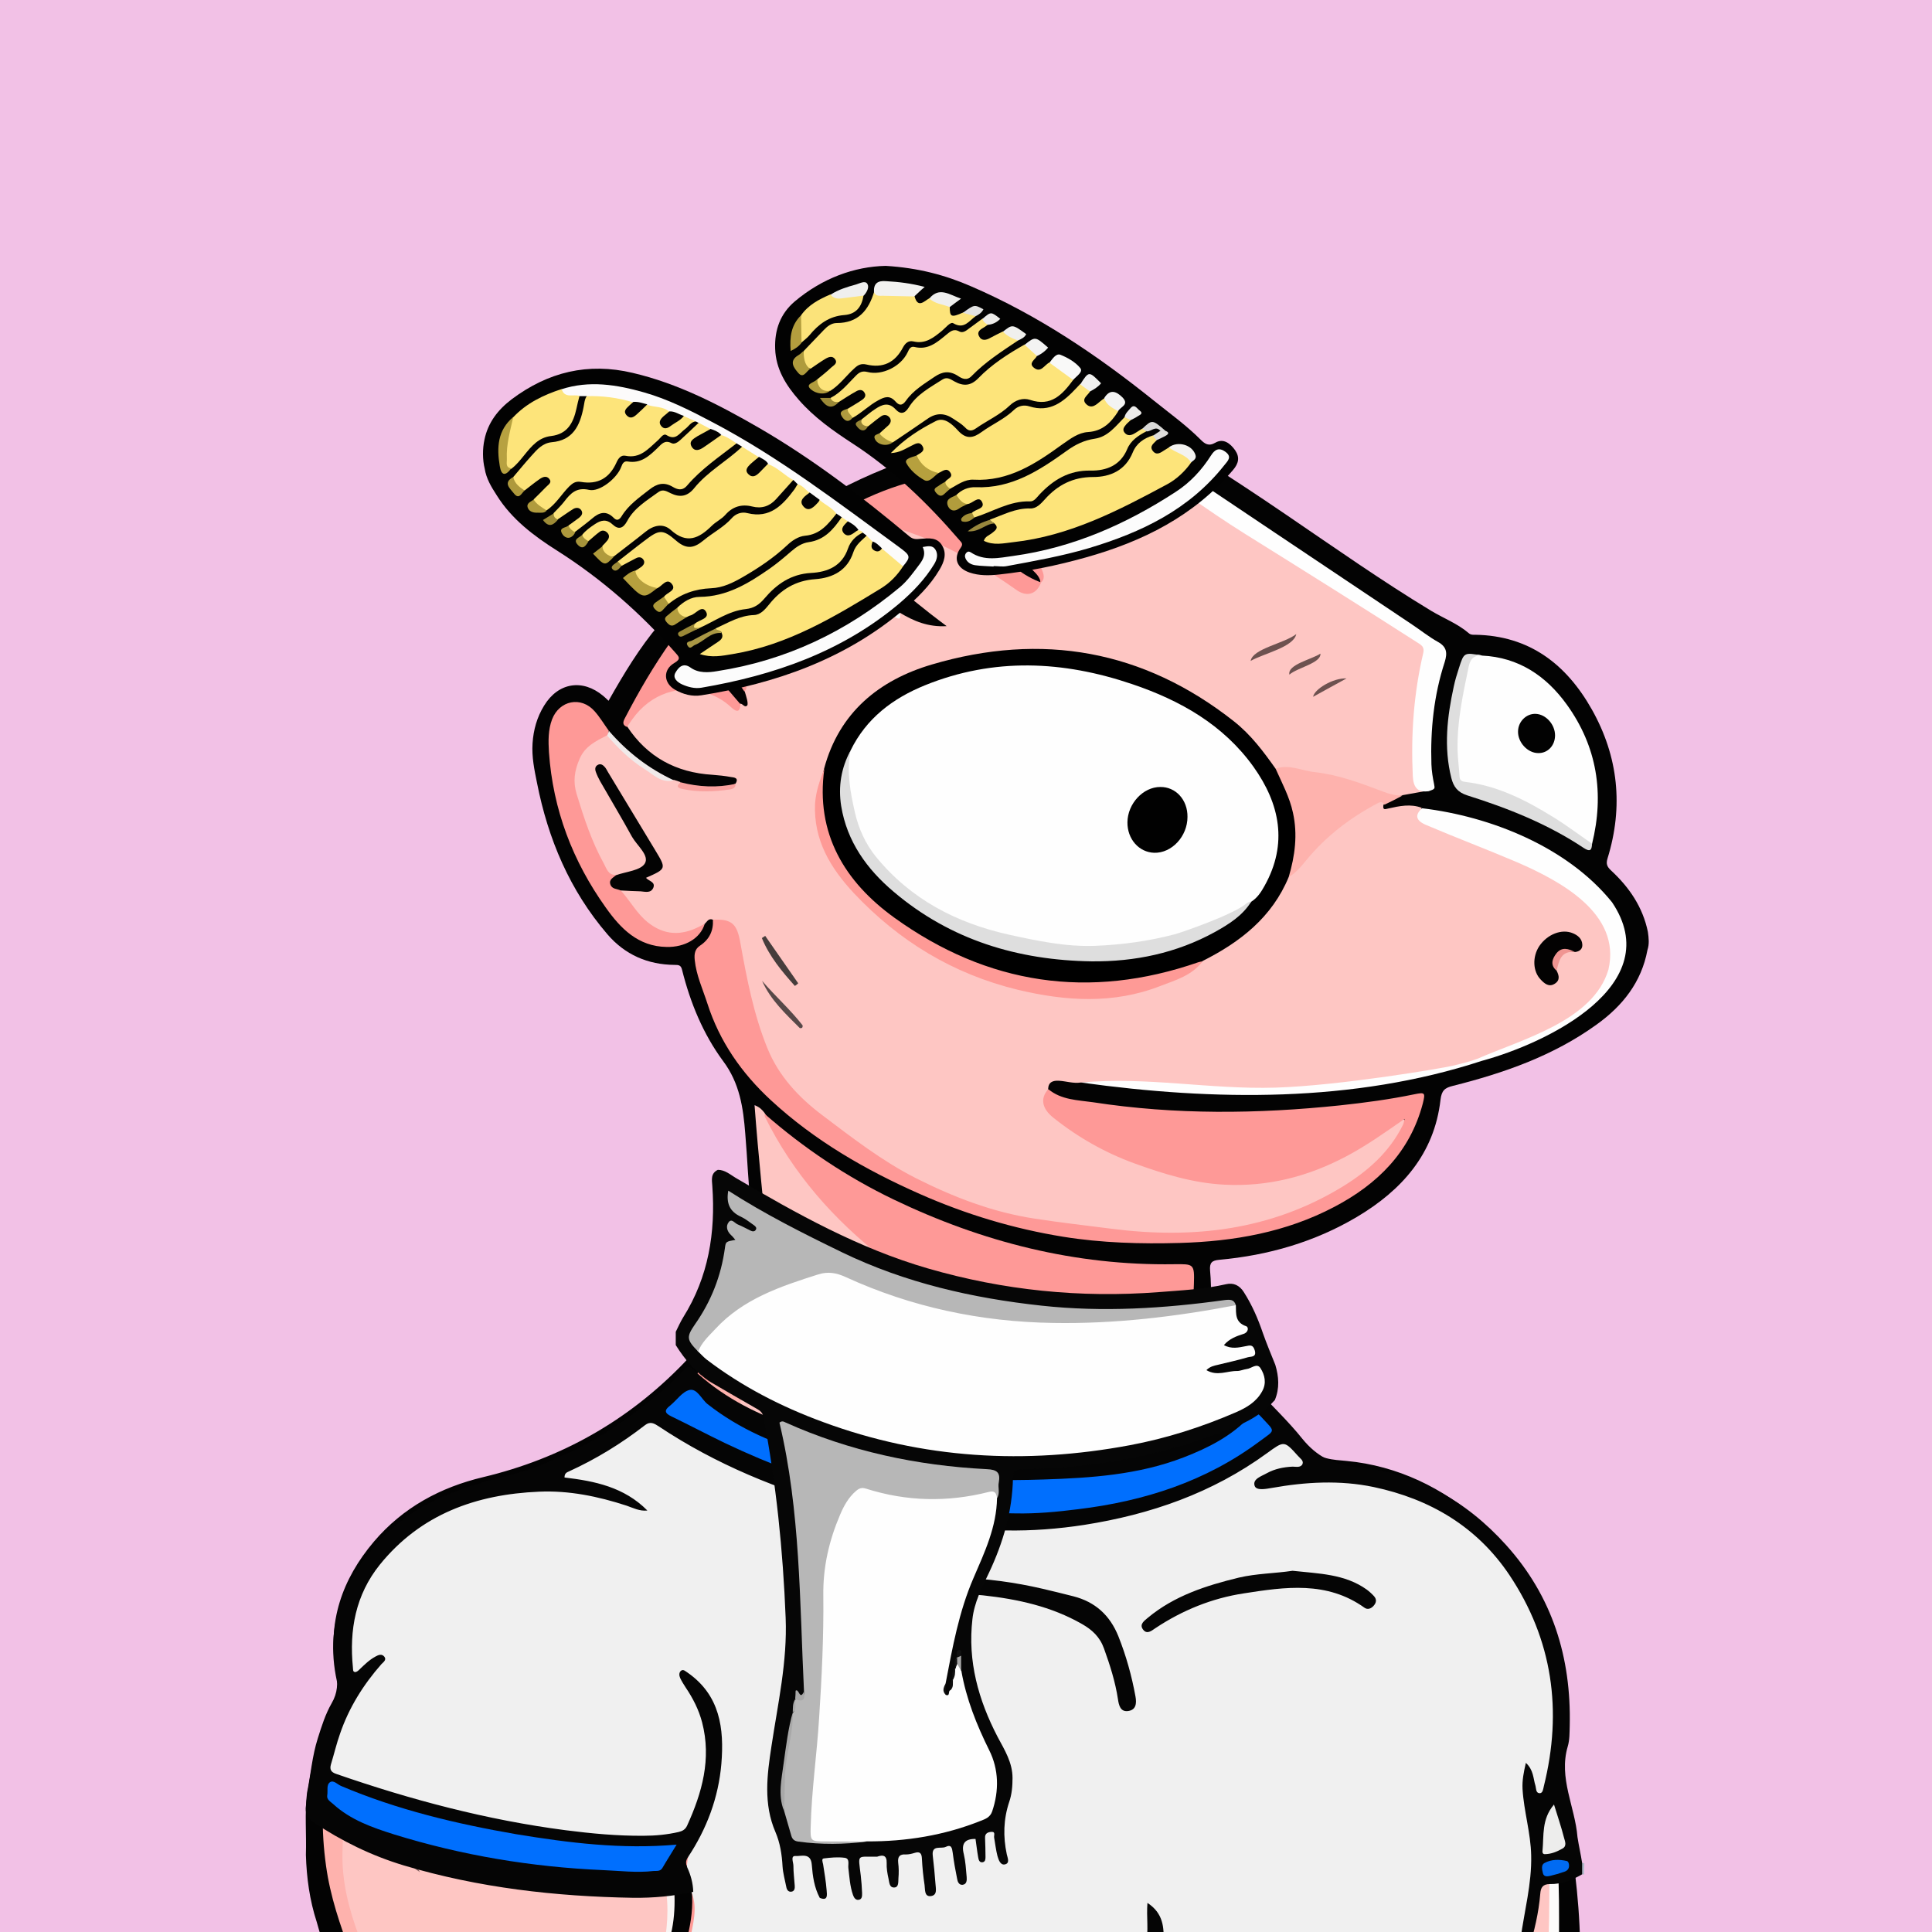 <svg width="872" height="872" viewBox="0 0 872 872" fill="none" xmlns="http://www.w3.org/2000/svg" xmlns:xlink="http://www.w3.org/1999/xlink">
<g id="alpaca">
<g id="background"><rect width="872" height="872" fill="#F2C1E6"/></g>
<svg width="872px" height="872px" viewBox="0 0 872 872" version="1.1" xmlns="http://www.w3.org/2000/svg" xmlns:xlink="http://www.w3.org/1999/xlink">
    <title>mask</title>
    <g id="mask" stroke="none" stroke-width="1" fill="none" fill-rule="evenodd">
        <path d="M672.665,881.5 C623.065,881.5 573.465,881.5 523.865,881.5 C524.265,876 525.165,870.4 523.365,865 C522.565,862.4 522.065,859.4 518.365,859.3 C515.365,859.9 516.365,862.3 516.265,864.1 C516.065,870 516.765,876 513.865,881.5 C449.565,881.5 385.365,881.5 321.065,881.5 C319.265,878.8 320.465,875.9 320.865,873.3 C322.065,865.3 320.965,857.4 319.565,849.6 C318.865,845.8 319.265,842.5 320.765,839 C327.965,822.4 330.465,804.9 328.965,786.9 C328.565,782.1 328.765,777.3 327.765,772.5 C327.065,768.9 325.765,765.5 324.265,762.2 C322.765,759 320.565,757.6 317.165,758.4 C314.465,758.1 313.265,755.6 311.165,754.4 C308.665,752.8 306.565,752.5 305.865,756.2 C305.065,758.5 306.165,760.5 307.065,762.4 C312.165,773.8 316.165,785.6 316.765,798.2 C316.765,806.1 313.565,813.1 310.565,820.1 C306.265,830.1 300.765,839.4 293.665,847.6 C292.565,848.9 290.965,850.1 290.965,852.4 C293.265,852.8 295.165,851.9 297.165,851.2 C298.465,850.7 299.865,849.5 301.065,851.5 C303.465,861.7 303.665,871.8 299.065,881.6 C252.465,881.6 205.865,881.6 159.265,881.6 C161.365,878.1 160.865,874.6 159.465,870.9 C155.565,860 152.765,848.7 153.065,837.2 C153.465,820.4 156.265,803.8 162.265,787.9 C169.265,769.5 182.465,757.7 200.565,751.1 C214.665,746 229.065,741.8 243.965,739.8 C245.765,739.6 248.865,739.9 248.965,737.6 C249.165,734.9 245.865,735.2 243.965,734.6 C236.665,732.6 229.165,732.3 221.765,732.1 C206.665,731.6 191.565,732 176.465,734.1 C170.265,735 169.165,733.2 171.165,727 C177.265,708.5 191.165,697.8 208.365,691.2 C225.265,684.8 242.865,681.8 261.265,684 C269.365,685 277.465,685.4 285.465,686.9 C289.465,687.6 292.965,687 296.065,684.1 C312.665,668.9 325.365,651 333.665,630.1 C336.265,623.5 338.165,616.5 339.765,609.5 C340.265,607.6 339.765,604.5 343.365,604.7 C345.665,607 345.365,609.9 345.365,612.7 C345.265,617.6 345.865,622.3 346.965,627 C347.365,628.7 347.765,630.5 349.665,632.3 C349.865,627 350.565,622.5 350.165,617.9 C346.865,586.7 344.465,555.4 341.465,524.1 C340.765,517.2 339.165,510.3 339.665,503.3 C339.765,501.7 339.565,499.6 341.265,498.9 C343.365,498 344.465,500 345.565,501.4 C360.065,532.3 383.065,555.6 410.465,575.1 C420.665,582.4 430.565,589.9 441.265,596.4 C456.865,605.8 474.065,611 491.165,616.3 C504.665,620.5 518.465,623.6 532.465,625.8 C534.365,626.1 536.465,626.2 538.165,627.5 C540.765,632.9 540.665,638.9 542.465,644.8 C543.965,639.7 540.865,634.3 544.365,629.8 C544.965,629.3 545.765,629.3 546.065,630 C548.665,635.3 553.665,637.7 558.565,640.1 C563.965,642.8 569.065,645.7 573.365,649.9 C575.865,652.4 579.465,652.3 582.265,654.1 C583.665,655.3 585.465,656.5 584.765,658.6 C583.965,660.9 581.665,660.7 579.665,661 C575.965,661.4 572.365,662 569.165,663.8 C567.665,664.7 565.865,665.4 565.465,667.7 C567.765,669.2 570.865,667.6 572.865,669.6 C573.165,670.8 572.265,671.4 571.765,672.2 C570.765,673.9 571.665,674.7 573.365,674.8 C574.065,674.9 574.665,674.7 575.365,674.7 C599.465,671.3 621.665,677.4 642.965,688.2 C652.465,693 661.665,698.3 669.565,705.6 C678.465,713.9 685.365,723.5 689.065,735.2 C691.265,742.1 694.765,748.7 695.065,756.2 C696.865,763.9 695.065,772 697.665,779.6 C698.065,787.1 697.165,794.4 694.365,801.4 C693.765,802.1 693.065,802.3 692.265,802.2 C689.965,800.9 689.965,798.3 689.165,796.3 C687.565,791.9 685.665,787.8 682.065,784.6 C679.865,785.3 678.765,783.8 677.565,782.4 C673.965,778 669.765,774.2 665.665,770.3 C662.865,767.6 659.865,766.6 656.365,769.5 C651.465,773.6 650.165,776.8 652.765,781 C657.565,788.6 661.465,796.7 666.165,804.4 C672.065,814 674.365,824.6 675.965,835.6 C677.865,849.1 676.265,862.4 674.965,875.8 C674.765,877.8 674.365,879.9 672.665,881.5 Z" id="origin" fill="#FEC6C3" fill-rule="nonzero"></path>
        <path d="M418.965,148.2 C448.565,151 474.165,164 498.665,179.5 C526.265,196.9 553.865,214.1 580.765,232.5 C602.365,247.2 623.665,262.2 645.965,275.7 C651.665,279.1 657.965,281.5 663.065,285.9 C663.965,286.6 664.865,286.5 665.865,286.5 C690.265,286.9 706.965,299.8 718.465,320.2 C730.465,341.5 732.765,364.1 725.565,387.4 C724.765,390 725.365,391.2 727.165,392.9 C735.365,400.5 741.465,409.4 743.765,420.6 C744.165,423.4 744.465,426.1 743.565,428.8 C740.865,443.3 732.365,454 720.665,462.4 C701.165,476.5 678.865,484.3 655.765,490.1 C652.065,491 650.665,492.2 650.165,496.4 C647.365,520.9 632.565,537.3 612.365,549.3 C593.265,560.6 572.365,566.6 550.365,568.6 C546.965,568.9 545.865,569.9 546.165,573.5 C546.565,578.1 546.765,582.8 546.265,587.4 C544.865,600.9 552.465,610.6 560.165,619.8 C569.765,631.3 580.665,641.6 590.365,653 C595.265,658.8 601.665,658.8 607.865,659.4 C653.465,663.7 691.365,699.7 701.465,742.9 C705.365,759.6 705.965,776.5 702.965,793.3 C701.665,800.7 704.865,807 706.065,813.7 C709.765,834.7 712.765,855.7 713.165,877 C713.165,878.5 713.465,880 712.465,881.3 C709.465,881.3 706.465,881.3 703.465,881.3 C702.265,880 701.965,878.4 701.965,876.7 C702.165,859.1 700.865,841.6 700.065,824 C699.465,821.3 701.865,817.5 697.265,816.2 C694.565,818.9 694.165,822.3 693.865,825.8 C692.465,840.2 692.065,854.7 689.665,868.9 C688.965,873.2 689.465,878 685.465,881.2 C683.465,881.2 681.465,881.2 679.465,881.2 C678.365,879.9 678.265,878.5 678.665,877 C680.565,870.1 680.865,862.9 681.565,855.8 C682.765,845.3 682.065,834.9 682.065,824.4 C681.965,813.3 681.165,802.2 680.165,791.1 C679.865,787.8 679.665,784.5 682.465,782 C686.965,787.7 690.465,794 691.665,801.3 C692.065,801.7 692.065,802.7 692.365,802.6 C692.865,802.5 692.965,801.7 693.365,801.3 C695.165,794.1 696.565,786.9 696.365,779.4 C695.765,775 695.365,770.6 695.565,766.2 C695.465,764 695.565,761.8 695.165,759.7 C694.565,756.9 694.665,756.6 694.165,755.1 C692.665,745.9 691.065,740.1 688.465,733.1 C674.765,697.1 648.665,676.1 610.665,669.8 C599.565,668 588.465,669.2 577.465,670.1 C575.865,670.2 574.165,670.9 572.665,669.6 C570.165,669.6 567.765,669.7 565.265,669.7 C564.365,669.7 563.165,669.8 562.765,668.7 C562.265,667.4 563.065,666.5 563.965,665.7 C568.265,661.7 573.565,660.1 579.165,659.5 C580.965,659.3 582.665,659.1 584.765,658.9 C584.265,656.7 582.765,655.7 581.465,654.5 C570.865,646.3 562.965,635.5 553.665,626 C551.865,624.1 550.365,621.9 548.065,620.4 C546.165,623.4 547.065,627 544.865,629.5 C542.965,635.7 545.165,642.2 542.865,648.6 C539.565,642 538.965,634.7 537.565,627.5 C536.865,626.5 536.465,625.4 536.465,624.2 C536.565,612.9 535.665,601.6 537.065,590.3 C537.665,585.5 537.165,580.7 537.465,575.8 C537.665,572.5 536.365,571.5 533.065,571.7 C518.865,572.4 504.865,570.9 490.865,569.2 C468.765,566.5 447.565,560.5 426.765,552.6 C401.265,542.9 377.565,529.9 355.965,513.2 C351.865,510 347.765,506.9 345.065,502.3 C344.065,501 343.065,499.8 340.565,498.8 C343.965,544.8 350.565,590.1 350.965,635.8 C346.165,631.1 344.765,625.3 344.465,619.2 C344.165,614.2 343.565,609.3 343.165,604.4 C340.965,602 342.265,598.8 341.365,596.1 C340.965,591.9 340.465,587.8 340.465,585.7 C322.665,620.6 292.665,644.8 257.465,663.3 C262.465,664 268.065,665.2 273.665,666.6 C279.365,668.3 283.965,671.9 288.765,675.2 C290.065,676.1 291.865,677.3 291.065,679.1 C290.165,680.9 288.165,680.3 286.565,679.8 C281.065,677.9 275.265,676.9 269.665,675.6 C245.265,669.7 221.565,672.1 199.065,682.7 C181.265,691.2 168.765,705.2 162.365,724.2 C160.265,731.1 159.765,739.6 160.965,749 C163.765,747 166.265,744.5 169.665,743.5 C174.365,744.5 175.265,746.3 172.765,750.2 C169.765,754.8 166.065,758.9 163.065,763.4 C153.765,777.5 149.965,793.3 147.765,809.8 C144.765,832 149.665,853 157.165,873.6 C158.065,876 159.965,878.3 158.465,881.1 C155.465,881.1 152.465,881.1 149.465,881.1 C145.165,877.6 144.465,872.3 142.965,867.5 C139.765,857.7 138.365,847.5 138.065,837.2 C138.365,827.9 137.465,818.5 138.565,809.2 C140.265,801 140.865,792.6 143.465,784.5 C145.165,779.1 146.865,773.7 149.665,768.8 C152.465,764 152.565,759.7 151.665,754.3 C147.665,732.2 154.365,712.8 168.765,695.8 C181.865,680.4 198.765,671.3 218.065,666.7 C253.265,658.3 283.365,641.3 308.465,615.4 C316.265,607.3 323.265,598.5 329.665,589.1 C338.665,575.8 340.965,561.5 339.065,545.9 C337.665,534.5 337.365,523 336.365,511.6 C335.465,500 333.865,488.9 326.365,478.9 C317.365,466.7 311.565,452.6 307.865,437.8 C307.365,435.6 306.365,435.5 304.465,435.5 C292.365,435.4 282.065,430.9 274.165,421.7 C257.165,401.9 247.365,378.7 242.365,353.3 C241.165,347.4 239.965,341.6 240.365,335.5 C240.765,329.4 242.365,323.7 245.565,318.5 C251.965,308 262.965,306.3 272.265,314.1 C272.965,314.7 273.765,315.4 274.665,316.3 C281.565,304.1 288.665,292.3 297.565,281.8 C299.365,279.6 297.465,278.8 296.365,277.9 C289.565,272.2 282.465,267 276.065,261 C267.665,253 258.265,245.9 251.865,236 C245.065,225.5 248.065,212.8 258.465,205.6 C268.165,198.9 279.065,197.6 290.365,198.5 C317.265,200.5 340.865,211.3 362.165,227.3 C364.265,228.9 365.665,228.3 367.465,227.2 C381.165,219.3 395.365,212.5 410.765,207.3 C408.265,203.9 404.965,202 402.065,199.7 C395.965,194.9 391.065,189.1 388.265,181.7 C381.765,164.7 390.565,150.4 408.765,148.4 C409.965,148.3 411.065,148.1 412.265,148 C415.765,148.1 414.765,148.1 418.965,148.2 Z" id="origin" fill="#030303" fill-rule="nonzero"></path>
        <path d="M342.165,595.7 C342.665,600.1 342.665,601.1 343.065,604.8 C340.065,610.8 339.365,617.4 337.365,623.7 C329.465,648.8 314.665,669.1 295.565,686.7 C292.465,689.5 288.665,689.2 285.165,688.5 C271.965,685.7 258.565,684.1 245.265,685 C222.465,686.5 200.765,691.9 183.665,708.8 C177.665,714.7 174.365,722 171.765,729.8 C170.865,732.4 170.965,733.8 174.665,733.2 C191.765,730.4 209.065,730.1 226.265,730.9 C233.565,731.2 241.165,731.5 248.265,734.3 C249.665,734.9 252.065,734.7 251.765,737 C251.565,739 250.365,740.5 247.865,740.8 C237.965,741.9 228.265,743.9 218.765,746.7 C203.065,751.4 187.465,756 175.565,768.7 C166.165,778.8 162.265,791.1 158.865,803.8 C155.965,814.4 154.765,825.3 154.565,836.2 C154.265,849.2 157.465,861.8 162.065,874 C163.465,877.7 163.565,880.3 159.365,881.7 C159.065,881.7 158.665,881.7 158.365,881.7 C153.465,868.9 149.065,855.9 147.165,842.2 C142.665,810 147.965,780.2 168.565,754 C169.565,752.7 170.665,751.4 171.665,750.1 C174.365,746.9 173.965,745.1 169.465,744.9 C163.665,743.6 161.365,741.3 162.365,736 C163.065,731.9 159.565,728.5 161.265,724.6 C164.665,712.4 171.665,702.3 181.065,694.1 C202.065,675.6 227.265,670.2 254.465,672.4 C266.065,673.3 277.465,675.6 288.365,679.9 C289.065,680.2 289.965,680.1 290.965,679.7 C285.565,675 279.965,670.8 273.265,668.2 C271.665,665.7 273.565,664.7 275.165,663.5 C281.265,658.6 287.965,654.7 294.165,649.9 C307.465,639.8 316.965,626.4 325.965,612.6 C328.765,608.3 330.765,603.5 336.265,601.6 C337.565,601.2 337.965,599.7 338.765,598.6 C339.465,597 339.965,595.1 342.165,595.7 Z" id="origin" fill="#FEB2AD" fill-rule="nonzero"></path>
        <path d="M682.665,782.2 C680.465,783.3 681.665,785.1 681.765,786.6 C683.065,821.3 688.165,845.4 677.765,881.5 C676.065,881.5 674.465,881.5 672.765,881.5 C680.465,843.2 673.965,812.7 651.265,781 C645.365,775.7 659.265,760.1 665.965,768.4 C669.865,770.9 678.865,784.4 682.665,782.2 Z" id="origin" fill="#FEB2AD" fill-rule="nonzero"></path>
        <path d="M300.165,850.6 C297.665,853.2 294.265,853.4 291.065,854.1 C290.165,854.3 288.965,854.2 288.365,853.2 C287.765,852.1 288.665,851.4 289.265,850.6 C292.265,846.9 295.665,843.3 298.365,839.3 C306.865,826.8 313.665,813.6 315.865,798.5 C315.365,794.1 316.165,789.6 315.665,785.2 C314.665,776.6 311.765,768.8 307.365,761.4 C306.265,759.6 304.765,757.9 305.065,755.5 C305.565,750.9 307.265,749.8 310.865,752.4 C312.865,753.8 314.465,755.8 316.265,757.5 C321.065,760.9 322.665,766.3 324.165,771.5 C328.865,787.7 325.865,803.5 320.265,818.9 C318.365,824.2 315.965,829.4 312.765,834.1 C310.765,837 310.865,839.8 311.765,843.1 C314.765,854.5 313.865,865.8 311.065,877.1 C310.565,878.9 309.865,880.6 308.065,881.5 C305.365,881.5 302.765,881.5 300.065,881.5 C302.065,872.1 303.265,862.7 302.765,853.1 C302.765,851.1 302.665,849.7 300.165,850.6 Z" id="origin" fill="#030303" fill-rule="nonzero"></path>
        <path d="M308.065,881.5 C312.665,868 314.465,854.4 309.365,840.6 C308.465,838.2 309.565,836.8 310.665,835.2 C319.865,820.3 324.965,804.3 324.965,786.7 C324.965,776.1 322.165,766.4 316.365,757.6 C321.265,754.5 323.465,757 325.665,761.4 C328.565,767.4 329.365,773.6 330.165,780 C332.265,796.9 329.965,813.3 326.065,829.6 C325.865,830.2 325.865,831 325.565,831.5 C318.265,841.9 321.765,853.2 322.865,864.3 C323.465,870 321.865,875.8 321.065,881.5 C316.765,881.5 312.465,881.5 308.065,881.5 Z" id="origin" fill="#FE9A96" fill-rule="nonzero"></path>
        <path d="M685.665,881.5 C688.965,871.5 689.765,861.1 690.665,850.7 C691.465,841.8 691.965,832.9 692.865,824 C693.265,820.3 693.765,817.9 696.665,815.1 C696.765,815 697.565,814.1 697.665,814.1 C697.665,814.1 697.665,814.1 697.765,814.3 C700.065,817.6 700.665,820.1 700.365,825.1 C697.865,841.3 700.565,857.6 700.165,873.9 C700.065,876.5 700.565,879.3 698.665,881.5 C694.365,881.5 690.065,881.5 685.665,881.5 Z" id="origin" fill="#FEC6C3" fill-rule="nonzero"></path>
        <path d="M698.665,881.5 C699.765,861.9 698.865,838.2 699.965,818.3 C704.465,838.2 703.565,860.8 703.665,881.5 C701.965,881.5 700.365,881.5 698.665,881.5 Z" id="origin" fill="#FDFCFB" fill-rule="nonzero"></path>
        <path d="M513.865,881.5 C514.565,874.5 514.865,867.4 514.765,860.3 C514.765,859.2 514.065,857.9 515.365,857.1 C516.965,856.2 517.465,858.3 518.665,858.5 C519.465,858.6 520.265,859 520.765,859.6 C524.865,864 525.365,876.3 521.765,881.4 C519.165,881.5 516.565,881.5 513.865,881.5 Z" id="origin" fill="#030303" fill-rule="nonzero"></path>
        <path d="M300.165,850.6 C300.865,849.1 301.765,847.8 303.765,846.5 C305.165,858.7 304.765,870.3 300.065,881.4 C299.765,881.4 299.365,881.4 299.065,881.4 C301.165,871.3 302.165,861 300.165,850.6 Z" id="origin" fill="#F9F4F3" fill-rule="nonzero"></path>
        <path d="M677.665,881.5 C680.665,863 682.165,844.4 682.865,825.7 C682.865,836.1 682.865,846.5 682.865,856.9 C683.165,865.3 680.765,873.3 679.665,881.6 C679.065,881.5 678.365,881.5 677.665,881.5 Z" id="origin" fill="#F9C1BD" fill-rule="nonzero"></path>
        <path d="M521.865,881.5 C523.265,873.5 524.365,865.6 518.765,858.6 C521.665,856.8 522.865,859.6 523.365,861.1 C525.565,867.8 527.865,874.6 523.865,881.6 C523.165,881.5 522.565,881.5 521.865,881.5 Z" id="origin" fill="#F9F5F5" fill-rule="nonzero"></path>
        <path d="M345.065,502.7 C362.765,518.2 382.165,531.2 403.365,541.4 C443.365,560.6 485.365,571.3 529.965,570.6 C538.765,570.5 539.165,570.4 538.865,579.5 C538.265,595.6 537.265,611.7 537.665,627.8 C524.165,626.4 510.965,623.4 497.865,619.7 C479.965,614.6 462.065,609.4 445.665,600.5 C428.865,591.4 413.765,579.6 398.765,568 C376.365,550.6 357.965,529.7 345.265,504.1 C345.065,503.7 345.165,503.1 345.065,502.7 Z" id="origin" fill="#FE9997" fill-rule="nonzero"></path>
        <path d="M517.765,762.3 C519.765,766.1 519.765,770.1 520.165,773.7 C520.865,779.3 521.265,784.9 521.665,790.5 C522.965,806.5 523.165,822.7 522.865,838.8 C522.865,839.3 522.965,839.8 522.865,840.3 C521.965,843.7 522.265,848.7 517.865,849 C514.165,849.2 514.265,844.4 513.465,841.5 C508.865,825.6 503.165,810.1 497.065,794.7 C492.665,783.7 487.265,773.3 481.165,763.2 C476.565,755.6 468.765,752.4 460.965,749.6 C447.365,744.8 433.665,739.8 419.365,738.2 C409.265,737.1 399.065,735.9 388.665,737.3 C379.365,738.6 369.865,739 360.465,739.6 C354.365,739.9 348.265,741.1 342.165,740.8 C334.265,740.4 327.365,737.5 320.865,733.4 C320.365,733.1 320.265,732.3 320.065,731.7 C320.365,729.1 322.665,729 324.465,728.3 C348.865,719.2 373.865,712.4 399.765,709 C428.265,705.3 456.065,707.9 483.565,716.5 C501.565,722.1 508.865,735.2 511.265,752.4 C511.865,756.9 512.865,760.7 517.765,762.3 Z" id="origin" fill="#FEB2AD" fill-rule="nonzero"></path>
        <path d="M517.765,762.3 C513.565,763.6 511.365,761.7 510.665,757.7 C509.565,750.7 508.365,743.8 505.665,737 C502.165,728.1 495.865,722.7 487.265,719.4 C472.565,713.7 457.365,710.9 441.765,709.5 C401.565,705.9 363.765,715.8 326.365,729 C324.165,729.8 322.065,730.7 319.965,731.6 C318.865,731.5 317.365,731.8 317.065,730.3 C316.665,728.7 318.165,728 319.265,727.5 C325.165,724.6 331.065,721.8 337.065,719 C340.665,717.1 341.465,717 343.665,715.9 C361.365,708.8 379.765,705 398.565,702.7 C403.865,702.1 409.065,701.2 414.365,700.9 C434.065,699.9 453.765,700.4 473.165,704.4 C479.965,705.8 486.665,707.6 493.265,709.6 C495.365,710.3 497.365,711.1 498.665,712.9 C506.565,717.3 509.965,725.1 513.465,732.8 C518.465,741.5 520.065,750.8 518.965,760.6 C518.565,761.1 518.165,761.7 517.765,762.3 Z" id="origin" fill="#030303" fill-rule="nonzero"></path>
        <path d="M572.665,669.8 C612.865,662.8 647.665,672.4 674.265,704.6 C685.165,717.8 691.265,733.8 694.565,750.7 C694.865,752.3 696.665,777.1 695.665,779.1 C694.665,779.1 695.665,768.1 693.765,755.6 C689.565,736.5 683.165,718.8 667.465,705.7 C646.865,688.6 623.365,678.7 596.765,675.5 C589.365,674.6 582.265,674.8 575.065,676.1 C572.765,676.5 570.465,677.1 569.565,674.6 C568.665,672.1 570.865,670.9 572.665,669.8 Z" id="origin" fill="#FEFEFD" fill-rule="nonzero"></path>
        <path d="M611.665,706.8 C624.665,713.1 637.665,725.8 618.665,721 C589.365,705.7 554.065,718.3 526.765,732.6 C515.065,712.6 592.465,695.2 611.665,706.8 Z" id="origin" fill="#030303" fill-rule="nonzero"></path>
        <path d="M526.765,732.6 C529.665,731.1 531.665,729.1 534.765,727.6 C545.965,723.1 557.165,718.5 569.265,716.4 C586.565,713.4 603.565,713 619.965,720.6 C621.065,721.2 622.065,721.9 623.165,722.5 C621.965,729.5 621.865,729.4 614.165,727.7 C605.465,725.8 596.765,723.7 587.765,723.6 C574.165,723.5 561.365,727.8 548.465,731.2 C545.065,732.1 541.665,732.7 538.365,733.9 C534.265,735.4 530.265,736.3 526.765,732.6 Z" id="origin" fill="#FEB2AD" fill-rule="nonzero"></path>
        <path d="M498.765,712.8 C452.365,696.3 405.865,699.2 359.365,711.9 C353.965,713.4 348.565,715.1 343.165,716.7 C342.165,717.2 341.065,717.6 341.165,715.8 C357.065,707.3 374.765,705 392.165,702 C402.065,700.3 412.265,698.7 422.165,699 C446.265,699.6 470.465,700.1 493.565,708.5 C495.865,709.3 498.665,709.4 498.765,712.8 Z" id="origin" fill="#FBFAFA" fill-rule="nonzero"></path>
        <path d="M544.965,629.7 C544.965,625.7 545.865,621.9 547.565,617.7 C558.965,630.2 570.265,642.4 581.465,654.6 C576.665,653 575.465,652.4 569.665,650 C561.465,645.5 545.665,633.4 544.965,629.7 Z" id="origin" fill="#FD9996" fill-rule="nonzero"></path>
        <path d="M611.665,706.8 C585.265,701.1 557.665,706.6 533.865,718.8 C551.865,704 593.865,694.3 611.665,706.8 Z" id="origin" fill="#F8F6F6" fill-rule="nonzero"></path>
        <path d="M390.065,600.7 C402.465,612.6 415.765,623.4 431.065,631.6 C431.965,632.1 432.865,632.5 432.965,633.7 C431.965,634 431.065,634 430.065,633.5 C414.965,626.3 401.565,616.8 390.265,604.6 C389.665,603.9 389.265,602.9 388.765,602.1 C388.465,600.8 389.065,600.5 390.065,600.7 Z" id="origin" fill="#2F2322" fill-rule="nonzero"></path>
        <path d="M305.065,755.6 C314.365,768.5 319.365,782.5 315.965,798.6 C315.265,794.1 314.765,789.6 313.765,785.1 C312.065,777.7 309.265,770.7 306.365,763.7 C305.265,761.3 302.665,758.7 305.065,755.6 Z" id="origin" fill="#F8F2F2" fill-rule="nonzero"></path>
        <path d="M182.065,716.4 C189.465,707 199.165,701.6 211.165,700.7 C211.765,701.8 210.865,702 210.165,702.4 C199.465,704.4 190.365,709.3 183.165,717.6 C182.265,717.8 181.765,717.5 182.065,716.4 Z" id="origin" fill="#55403F" fill-rule="nonzero"></path>
        <path d="M475.165,621.6 C484.165,623.2 493.365,623.6 501.965,627.3 C492.765,626.7 483.765,625.1 475.165,621.6 Z" id="origin" fill="#705453" fill-rule="nonzero"></path>
        <path d="M189.565,845 C185.265,842.2 181.665,838.8 179.565,834 C183.665,836.9 187.065,840.6 189.565,845 Z" id="origin" fill="#826261" fill-rule="nonzero"></path>
        <path d="M526.665,808.7 C526.265,801.2 526.265,793.7 524.165,786.4 C524.265,804.3 527.065,850.1 526.665,808.7 Z" id="origin" fill="#916D6B" fill-rule="nonzero"></path>
        <path d="M266.065,848.3 C256.765,856.9 271.065,849.6 272.865,843.4 C269.465,844.4 267.765,846.5 266.065,848.3 Z" id="origin" fill="#7B5D5B" fill-rule="nonzero"></path>
        <path d="M321.765,415.1 C319.765,414.3 319.165,416 318.065,417 C312.865,422.4 304.165,424.1 296.965,420.6 C288.965,416.7 283.565,410.1 279.765,402.2 C282.465,399.7 285.665,401 288.765,401.1 C291.065,401.2 293.765,401.7 291.665,397.9 C290.165,395.3 292.365,394.8 293.865,393.9 C297.965,391.5 298.365,390.5 295.865,386.5 C288.265,374 280.365,361.7 273.165,349 C272.765,348.3 272.365,347.5 271.165,347.7 C270.365,349.8 271.765,351.5 272.665,353.1 C278.165,363.6 284.465,373.5 290.465,383.7 C293.965,389.5 293.565,390.7 287.265,393.2 C284.165,394.4 281.165,395.8 277.765,396 C274.765,396 273.465,393.8 272.165,391.6 C265.565,380.2 261.165,367.8 258.265,355 C256.065,345.4 262.865,335.4 273.465,331.3 C275.865,331.2 276.765,333.2 278.065,334.6 C284.665,341.8 292.365,347.6 301.365,351.5 C302.265,351.9 303.165,352.4 304.165,352 C305.165,352.3 306.165,352.6 307.165,353 C307.165,353.7 306.765,354.2 306.265,354.6 C314.865,355.3 323.565,357.9 331.965,353.7 C333.665,351 331.265,350.9 329.865,350.7 C327.165,350.2 324.265,349.9 321.565,349.7 C305.165,348.7 292.165,341.7 283.065,327.9 C282.565,326.2 283.565,325 284.365,323.8 C294.265,309 313.465,305.5 328.065,315.8 C329.965,317.1 331.565,319.1 334.165,317.6 C335.265,317.6 336.065,319.5 337.165,318.5 C337.665,318.1 337.365,316.6 337.165,315.7 C336.865,314.4 336.465,313.2 336.065,311.9 C335.565,307.1 334.365,302.4 332.265,298 C327.065,287 320.865,276.6 312.065,267.9 C298.965,254.9 285.965,241.8 272.865,228.7 C269.265,225.1 266.665,221 266.065,215.8 C267.165,214.1 268.865,213.6 270.665,213.1 C284.365,209.1 297.765,209.5 310.865,215.6 C312.565,216.4 315.065,216.8 315.065,219.2 C315.065,221.6 312.465,221.9 310.865,222.8 C310.265,223.1 309.665,223.4 309.265,224 C307.765,225.3 304.965,225.9 306.165,228.8 C307.165,231.2 309.565,231.2 311.765,231.2 C318.065,231.2 323.665,228.7 328.965,225.6 C331.165,227 333.265,228.6 335.665,229.8 C340.565,232.3 340.565,234.3 335.865,237.4 C335.165,237.8 334.265,237.9 334.065,238.9 C331.165,240 328.165,241.1 325.265,242.3 C323.565,243 321.765,243.8 322.065,246.1 C322.365,248.4 324.165,248.9 325.965,249.3 C331.165,250.2 335.865,248.7 340.365,246.5 C344.065,244.7 347.465,242.3 350.965,240.1 C357.365,247.7 357.365,247.7 348.065,253 C345.165,254.2 342.265,255.5 339.365,256.7 C337.565,257.5 336.065,258.6 336.465,260.8 C336.865,263.2 338.765,263.9 340.965,263.9 C347.765,264 354.065,261.9 360.365,259.8 C362.565,259.1 364.765,258.5 366.965,257.8 C379.565,263.1 391.365,270 403.465,276.4 C404.265,276.8 405.165,278.3 406.065,276.5 C412.365,280.3 418.865,283.1 427.265,282.6 C407.065,267.6 389.065,251.3 371.165,233.8 C375.665,231.8 380.265,229.7 384.765,227.7 C388.665,234.4 395.865,234.3 401.965,236 C422.065,241.7 440.065,251.7 457.165,263.3 C463.165,267.4 463.965,267.4 469.665,262.7 L469.565,262.8 C470.665,258.8 468.465,255.6 466.865,252.3 C460.465,239.4 451.265,228.4 442.465,217.1 C434.065,206.3 425.865,195.4 417.965,184.3 C413.965,178.7 409.765,173.4 405.465,168.1 C404.165,166.5 402.465,165.6 400.565,164.9 C399.365,164.5 397.665,163.9 399.565,162.2 C408.865,158.9 418.365,159.7 427.865,161 C431.965,161.6 436.065,161.9 439.865,163.7 C441.665,164.5 443.765,165.2 442.765,168 C441.265,169.7 437.865,170.4 439.365,173.6 C440.765,176.4 443.565,176.3 446.265,176 C450.765,175.5 454.565,173.2 458.765,171.8 C460.565,174.9 463.765,175.8 466.765,177 C469.065,177.9 470.865,179 469.765,182 C466.065,183.4 462.365,184.7 458.665,186.2 C456.565,187.1 453.865,187.9 454.865,191 C455.665,193.8 458.365,193.8 460.665,193.5 C469.665,192.4 478.165,189.9 485.765,185 C487.165,187 488.565,188.9 491.065,189.8 C494.565,191.1 494.365,193.2 492.265,195.8 C490.865,197.6 488.565,198.6 487.865,201 C483.965,204 478.965,204.5 474.765,206.7 C472.265,208 467.965,208.4 469.465,212.4 C470.865,216.2 474.665,214.3 477.365,213.6 C488.065,211.1 497.265,205.5 505.865,198.8 C510.665,205.2 518.065,208.4 524.265,213.1 C550.565,232.9 578.965,249.7 606.965,267 C618.265,274 629.065,281.9 640.465,288.7 C643.165,290.3 644.065,292.4 643.265,295.4 C639.665,309.7 639.165,324.3 638.265,338.9 C637.965,343.2 639.065,347.5 639.165,351.8 C639.265,355.4 642.965,355 644.765,356.8 C640.865,357.5 636.965,358.2 633.065,358.9 C629.165,360.4 625.565,359.2 621.965,357.7 C608.865,352.2 595.065,349.5 581.065,347.6 C579.365,347.4 577.765,347.6 576.065,347.5 C574.465,347.3 573.465,346.1 572.565,344.9 C551.765,316.2 522.465,302.3 488.465,296.3 C468.165,292.7 448.065,293.3 428.165,298.7 C401.965,305.9 380.965,319.3 372.965,347.2 C365.465,365.7 369.565,381.9 382.065,396.8 C394.265,411.2 408.365,423.3 424.965,432.1 C441.865,441.1 460.065,446.2 479.065,448.6 C499.065,451 517.765,447.5 535.465,437.9 C537.665,436.7 539.865,435.5 541.365,433.4 C542.965,431.6 545.065,430.7 547.165,429.6 C561.365,422.2 572.665,411.8 579.465,397 C579.765,396.2 580.265,395.5 580.865,394.9 C588.665,387.9 594.665,379.2 603.165,372.8 C608.665,368.6 614.265,364.8 620.365,361.9 C621.865,361.2 626.565,359.9 624.665,363 C624.665,363.3 624.465,362.8 624.365,363.6 C624.065,365.9 625.465,365.1 626.665,364.9 C631.565,363.8 636.665,362.7 641.665,364.6 C640.365,368.5 642.565,370.5 645.765,371.9 C652.365,374.7 659.165,376.9 665.765,379.6 C678.865,384.9 691.865,390.4 704.165,397.5 C711.165,401.6 716.965,407.2 722.065,413.3 C730.365,423.1 729.465,440.3 720.665,449.7 C713.165,457.8 703.665,462.9 693.865,467.6 C684.965,471.8 675.965,475.6 666.665,478.7 C662.565,479.9 658.565,481.5 654.365,482.4 C635.765,486.8 616.865,489.4 597.965,491.5 C582.965,493.2 567.865,492.8 552.665,492.4 C539.365,492.1 526.165,491.1 512.965,490.1 C504.565,489.5 496.165,488.6 487.765,488.6 C484.465,489.1 481.265,488 478.065,487.8 C475.165,487.6 473.165,488.4 473.065,491.6 C471.165,497.4 473.365,501.2 478.065,504.8 C499.165,520.9 523.165,529.8 549.165,533 C567.165,535.2 584.565,531.4 601.065,523.6 C610.865,518.9 619.965,513.1 628.865,506.9 C630.265,505.9 631.965,503.7 633.565,505.2 C635.365,506.8 633.665,508.9 632.765,510.6 C627.165,521.8 617.865,529.3 607.765,535.8 C588.365,548.4 566.765,554.4 543.965,557.2 C529.065,559 514.465,556.1 499.765,555.5 C487.065,555 474.665,552.7 462.265,550.4 C435.565,545.5 411.765,534 389.665,518.6 C380.265,512 370.965,505.2 362.465,497.5 C349.465,485.8 342.465,470.7 338.965,453.9 C336.865,443.8 333.665,434 332.465,423.7 C331.965,419.7 329.665,417 325.465,416.3 C324.165,416.2 322.865,416 321.765,415.1 Z" id="origin" fill="#FEC6C3" fill-rule="nonzero"></path>
        <path d="M321.765,415.1 C330.365,414.7 332.665,417 334.165,425.6 C337.065,441.7 340.165,457.9 346.365,473.1 C351.465,485.7 360.565,495.4 371.365,503.5 C384.865,513.7 398.265,524.1 413.465,531.8 C430.365,540.3 447.865,547.1 466.865,550 C478.465,551.8 490.065,553.1 501.765,554.6 C538.465,559.3 573.565,555.3 605.765,535.7 C617.265,528.7 627.165,520 633.265,507.6 C633.565,507.1 633.565,506.4 633.965,505 C624.865,511.3 616.465,517.3 607.265,522.1 C590.165,531.1 572.065,535.7 552.665,534.7 C538.465,534 524.965,529.8 511.765,525 C498.665,520.2 486.465,513.3 475.465,504.5 C470.265,500.4 469.365,495.7 473.165,491.6 C479.065,496.5 486.465,496.5 493.365,497.5 C530.465,503.2 567.565,502.8 604.865,498.9 C616.065,497.7 627.265,496.2 638.365,493.9 C643.265,492.9 643.365,493.2 642.165,498.1 C636.365,520.1 621.665,534.5 602.265,544.7 C580.465,556.2 556.865,560.3 532.565,561 C514.965,561.5 497.165,561 479.865,558.2 C457.565,554.6 435.965,548.1 415.165,538.9 C390.765,528.1 367.765,514.9 347.965,496.6 C334.765,484.4 324.765,470.1 319.265,452.9 C317.165,446.4 314.265,440.2 313.565,433.3 C313.265,430.5 313.665,428.3 315.965,426.8 C320.165,424 322.065,420.1 321.765,415.1 Z" id="origin" fill="#FE9997" fill-rule="nonzero"></path>
        <path d="M668.965,295.9 C685.465,296.7 697.865,305.1 707.165,318 C720.865,337 724.165,358.2 718.565,380.9 C715.765,382.3 714.265,379.8 712.565,378.5 C700.165,369.1 686.965,361.2 671.965,356.6 C668.965,355.7 665.965,354.6 662.765,354.4 C658.765,354.1 657.765,351.9 657.165,348.3 C654.665,332 658.065,316.2 661.565,300.5 C662.565,296.2 664.665,294.6 668.965,295.9 Z" id="origin" fill="#FEFEFE" fill-rule="nonzero"></path>
        <path d="M644.865,357.1 C639.765,357.8 637.965,355.4 637.665,350.4 C636.765,331.6 638.065,313.1 642.365,294.8 C643.065,291.9 641.465,291.1 639.565,289.9 C613.865,273.4 587.965,257.2 562.165,241.1 C544.065,229.8 526.865,216.9 509.265,204.8 C507.265,203.4 505.565,201.9 505.865,199.2 C507.865,196.4 509.665,196.3 512.765,198.4 C554.265,226.3 595.865,254.1 637.365,281.9 C641.265,284.5 644.865,287.4 648.965,289.7 C652.965,291.9 653.365,294.6 652.065,298.8 C647.165,313.8 645.565,329.3 646.065,345 C646.165,348 646.665,351 647.265,353.9 C647.665,356 647.765,356.1 644.865,357.1 Z" id="origin" fill="#FEFEFE" fill-rule="nonzero"></path>
        <path d="M280.165,401.9 C284.365,406.5 287.265,412.1 292.265,416.2 C299.865,422.3 307.565,422.4 315.865,418.1 C316.565,417.7 317.365,417.4 318.065,417 C316.065,423.6 309.065,427.6 300.865,427.4 C287.965,427.2 280.065,419 273.465,409.7 C258.465,388.7 249.565,365.4 247.765,339.5 C247.465,334.5 247.365,329.5 249.165,324.7 C252.465,316.1 262.265,314.1 268.365,321 C270.765,323.7 272.665,326.9 274.765,329.8 C274.565,330.5 274.865,331.4 273.965,331.9 C268.965,334.5 263.965,336.8 261.565,342.6 C259.265,347.9 258.565,352.8 260.265,358.4 C263.565,369.2 267.065,379.9 272.565,389.8 C273.765,392 274.465,395 277.965,394.9 C276.565,398 277.965,400.1 280.165,401.9 Z" id="origin" fill="#FE9997" fill-rule="nonzero"></path>
        <path d="M266.065,217 C279.165,237.7 299.365,251.8 315.265,269.9 C324.965,280.9 332.865,293.1 336.365,307.6 C336.765,309.2 337.565,310.8 335.965,312.1 C331.565,305.7 327.465,299.1 322.265,293.2 C313.165,282.7 302.865,273.6 292.465,264.5 C282.965,256.2 273.065,248.3 263.365,240.3 C257.665,235.6 254.765,229.9 256.065,222.3 C256.665,218.9 257.865,215.9 261.065,214.2 C262.565,215.4 264.565,215.8 266.065,217 Z" id="origin" fill="#FE9997" fill-rule="nonzero"></path>
        <path d="M469.865,262.9 C467.865,268.3 463.365,269.6 458.665,266.2 C448.665,259.2 438.365,252.5 427.365,247.2 C416.265,241.9 404.765,238 392.765,235.1 C388.765,234.2 384.865,233.1 384.865,227.9 C393.865,223.2 403.265,219.5 413.065,217 C417.965,215.8 421.965,219 425.465,222 C434.665,229.7 442.265,239.1 449.965,248.2 C455.565,254.7 461.865,259.9 469.865,262.9 Z" id="origin" fill="#FE9997" fill-rule="nonzero"></path>
        <path d="M398.965,163.3 C405.565,164 408.465,169.5 411.665,174 C426.965,195.2 442.965,215.8 458.665,236.6 C463.365,242.8 467.365,249.5 470.165,256.8 C470.965,258.9 471.965,261.2 469.665,263.1 C469.465,260.5 467.665,258.9 466.065,257.3 C457.465,248.9 450.365,239.2 443.265,229.7 C434.765,218.3 424.265,208.9 413.165,200.2 C408.065,196.2 402.965,192.3 398.765,187.2 C392.165,179.1 391.665,168.9 397.765,161.3 C398.765,161.6 398.965,162.3 398.965,163.3 Z" id="origin" fill="#FE9997" fill-rule="nonzero"></path>
        <path d="M624.865,363.2 C624.165,361.9 623.165,361.8 621.865,362.5 C609.365,369.1 598.465,377.4 589.465,388.4 C587.165,391.2 584.865,394 581.565,395.9 C580.165,394 580.965,392 581.465,390.2 C584.965,378.1 582.965,366.6 577.865,355.3 C576.665,352.7 574.365,350.3 575.565,347 C581.765,344.7 587.465,347.9 593.465,348.5 C604.165,349.7 614.265,353.5 624.265,357.3 C627.065,358.4 629.965,359.1 632.965,359.1 C630.365,360.5 627.665,361.9 624.865,363.2 Z" id="origin" fill="#FEB2AD" fill-rule="nonzero"></path>
        <path d="M342.165,595.7 C339.065,602.3 334.665,607.1 329.665,613.1 C323.665,620.1 320.665,623.1 315.465,629.1 C307.165,638.8 298.765,647.8 288.465,655.1 C283.765,658.4 279.065,661.7 274.265,664.9 C272.965,665.7 273.265,666.8 273.065,667.9 C266.665,666.7 260.365,665.6 253.165,664.3 C290.565,645.6 321.565,620.6 340.765,582.5 C341.965,587 342.165,591.3 342.165,595.7 Z" id="origin" fill="#FE9A96" fill-rule="nonzero"></path>
        <path d="M334.165,317.8 C334.065,322.6 331.465,320.6 329.865,319.1 C326.965,316.4 323.765,314.5 320.165,313.2 C307.165,308.4 293.665,312.9 285.265,324.8 C284.465,325.9 283.765,327 282.965,328.1 C280.665,327.2 281.265,325.6 282.065,324.1 C288.365,312 295.165,300.3 303.065,289.2 C304.865,286.8 305.965,287.4 307.865,289.3 C317.465,298.1 325.765,308 334.165,317.8 Z" id="origin" fill="#FE9997" fill-rule="nonzero"></path>
        <path d="M668.965,295.9 C665.165,295.6 663.565,297.5 662.865,301 C660.265,313.5 657.565,325.9 657.865,338.7 C657.965,342.7 658.565,346.6 658.765,350.5 C658.865,352.2 659.765,352.7 661.265,352.9 C675.965,354.6 688.765,361.2 701.065,368.8 C707.065,372.5 712.765,376.8 718.565,380.8 C718.465,383.8 717.665,384.6 714.765,382.7 C698.565,371.9 680.665,364.8 662.265,359 C657.865,357.6 656.065,355.1 655.065,351.2 C651.565,337.3 653.165,323.5 656.165,309.8 C656.765,307 657.565,304.3 658.465,301.6 C660.765,294.4 660.765,294.4 668.965,295.9 Z" id="origin" fill="#DEDEDE" fill-rule="nonzero"></path>
        <path d="M266.065,217 C263.765,217.2 260.865,218.4 261.065,214.2 C267.565,208.2 275.865,207.7 283.965,207.4 C298.365,206.9 311.665,211.5 325.465,217.8 C319.565,220.2 314.965,223.5 309.265,224.3 C309.865,221.5 312.765,221.1 315.065,219.3 C298.665,211.1 282.565,209.3 266.065,217 Z" id="origin" fill="#FCFBFB" fill-rule="nonzero"></path>
        <path d="M398.965,163.3 C398.565,162.6 398.165,162 397.765,161.3 C400.865,156.7 405.965,156.4 410.565,156.2 C424.965,155.5 438.865,157.7 451.965,164.6 C449.265,166.9 445.965,167.4 442.865,168.3 C440.565,163.7 435.865,164.1 431.865,163.3 C420.965,161.1 409.965,160.9 398.965,163.3 Z" id="origin" fill="#FDFCFC" fill-rule="nonzero"></path>
        <path d="M406.165,276.8 C406.365,278.2 406.665,280 404.465,278.8 C392.365,271.9 380.165,265.3 367.465,259.5 C367.165,259.4 367.165,258.6 367.065,258.1 C367.965,257.7 368.965,257.4 369.665,256.8 C374.165,252.2 377.565,254.9 381.465,258.1 C389.565,264.4 397.865,270.5 406.165,276.8 Z" id="origin" fill="#FCFBFB" fill-rule="nonzero"></path>
        <path d="M333.965,239.2 C331.865,238.6 333.265,238.2 334.065,237.6 C340.065,233.7 340.065,233.7 333.565,230.3 C331.565,229.3 329.065,228.8 328.865,225.9 C337.265,220.3 342.765,226.8 349.365,230.5 C344.565,234.6 339.565,237.4 333.965,239.2 Z" id="origin" fill="#FBFBFB" fill-rule="nonzero"></path>
        <path d="M469.965,182.3 C468.765,178.9 465.765,178.1 462.965,176.9 C461.065,176.1 457.565,175.9 458.965,172.1 C467.365,166.9 472.965,173.6 480.165,177 C476.865,180 473.565,181.4 469.965,182.3 Z" id="origin" fill="#FAF9F9" fill-rule="nonzero"></path>
        <path d="M348.165,253.2 C347.865,252.7 347.665,252.3 348.365,252 C352.665,249.8 357.765,247.8 351.365,242.2 C350.965,241.9 351.265,240.9 351.165,240.3 C357.465,235.8 357.465,235.8 366.265,244.9 C360.365,248.4 354.665,251.7 348.165,253.2 Z" id="origin" fill="#FAF9F9" fill-rule="nonzero"></path>
        <path d="M161.165,724.3 C161.465,726.2 160.965,728.3 163.065,729.6 C164.065,730.2 164.565,731.2 164.165,732.1 C161.765,738.1 163.965,742 169.465,744.7 C166.365,747.1 163.265,749.5 159.665,752.4 C158.365,742.7 157.965,733.4 161.165,724.3 Z" id="origin" fill="#FB9A96" fill-rule="nonzero"></path>
        <path d="M487.965,201.3 C485.965,198.5 488.965,198.1 490.165,196.9 C494.165,192.9 494.265,192.3 489.165,190.5 C486.265,189.5 485.665,187.8 485.965,185.2 C489.765,183.3 498.165,185.7 500.165,189.3 C500.865,190.6 499.865,191.1 499.265,191.8 C496.065,195.6 492.565,199.2 487.965,201.3 Z" id="origin" fill="#F9F8F8" fill-rule="nonzero"></path>
        <path d="M274.065,332 C274.365,331.3 274.565,330.6 274.865,329.9 C283.065,339.4 292.765,346.9 304.165,352.2 C298.365,353.7 294.765,349.4 290.565,346.9 C284.265,342.9 278.965,337.7 274.065,332 Z" id="origin" fill="#F0EAEA" fill-rule="nonzero"></path>
        <path d="M331.965,353.8 C332.065,355.6 330.765,356.1 329.465,356.3 C322.265,357.4 315.065,357.6 307.965,356.1 C305.565,355.6 305.165,354.7 307.265,353.1 C315.365,355.2 323.665,355.6 331.965,353.8 Z" id="origin" fill="#F9A19E" fill-rule="nonzero"></path>
        <path d="M727.565,407.2 C707.465,382.3 672.865,368.5 641.865,364.8 C638.565,367.7 638.865,370.3 643.565,372.3 C657.165,378.1 670.965,383.3 684.565,389.1 C703.965,397.5 731.865,412.2 725.965,437.6 C719.165,460.8 686.765,469.1 666.765,477.9 C666.765,477.9 666.765,477.9 666.765,477.9 C663.065,479.2 660.765,479.8 655.765,481 C650.765,482.2 604.765,490 575.665,490.9 C546.365,491.8 517.065,485.8 487.965,488.6 C547.865,496.9 610.865,497.8 668.865,478.8 C698.365,470.8 752.765,444.5 727.565,407.2 Z" id="origin" fill="#FEFEFE" fill-rule="nonzero"></path>
        <path d="M619.965,720.6 C613.265,719.6 606.865,717.4 600.065,716.4 C590.265,715 580.665,715.8 570.965,717.5 C559.965,719.4 549.465,722.9 539.165,727 C537.665,727.6 536.265,727.7 534.765,727.6 C549.165,718.7 565.165,714.9 581.865,713.5 C591.465,712.7 601.065,712.8 610.465,715.6 C613.865,716.7 617.465,717.6 619.965,720.6 Z" id="origin" fill="#FA9996" fill-rule="nonzero"></path>
        <path d="M575.765,347 C578.665,353.5 582.065,359.8 583.565,366.8 C585.765,376.7 584.465,386.3 581.665,395.8 C574.165,414 559.765,425.2 542.865,433.7 C540.665,435.6 538.065,436.7 535.365,437.6 C506.965,447 478.465,446.3 449.865,438.4 C428.865,432.6 409.865,422.9 393.865,407.9 C380.365,395.2 371.865,379.7 369.765,361 C369.265,356.1 370.965,351.6 371.965,346.9 C378.765,321.5 396.865,306.9 420.665,299.9 C470.165,285.3 516.065,293.3 556.965,325.6 C564.565,331.6 570.265,339.2 575.765,347 Z" id="origin" fill="#000000" fill-rule="nonzero"></path>
        <path d="M372.065,347 C367.965,376.3 381.365,398.1 403.665,414.2 C445.565,444.4 491.665,451.4 540.865,434.3 C541.465,434.1 542.165,434 542.765,433.9 C537.965,440.3 530.565,442.4 523.765,445 C502.565,453.3 480.965,451.9 459.265,446.7 C430.165,439.6 405.765,424.8 385.365,403.1 C374.765,391.7 367.165,379.1 367.865,362.8 C368.265,357.1 370.065,352 372.065,347 Z" id="origin" fill="#FE9A96" fill-rule="nonzero"></path>
        <path d="M280.165,401.9 C278.465,401.1 276.165,401.4 275.465,399.1 C274.765,396.9 276.865,396.1 278.065,395 C282.565,393.4 289.165,392.9 291.065,389.7 C293.165,386.1 287.565,381.7 285.265,377.7 C280.665,369.3 275.665,361 270.865,352.6 C270.165,351.3 269.465,349.9 268.965,348.5 C268.465,347.2 268.465,345.8 270.065,345.1 C271.365,344.6 272.265,345.4 273.065,346.3 C273.565,346.9 273.965,347.7 274.365,348.4 C281.465,360.2 288.665,372 295.765,383.8 C300.765,392.1 300.865,392.1 291.565,396.2 C292.765,397.7 295.965,398 294.865,400.7 C293.765,403.2 291.365,402.5 289.165,402.3 C286.165,402.2 283.165,402.1 280.165,401.9 Z" id="origin" fill="#030303" fill-rule="nonzero"></path>
        <path d="M702.565,438.1 C703.765,440.4 704.165,442.6 701.565,444.1 C699.065,445.6 697.065,443.9 695.465,442.2 C691.765,438.5 691.565,431.8 694.765,427 C698.365,421.7 704.865,419.1 709.865,421.2 C712.065,422.1 713.965,423.6 714.165,426.2 C714.365,428.3 712.965,429.5 710.765,429.7 C703.665,428.6 701.165,431.1 702.565,438.1 Z" id="origin" fill="#030202" fill-rule="nonzero"></path>
        <path d="M358.765,445 C352.865,438.4 347.265,431.7 343.865,423.4 C344.365,423.1 344.865,422.7 345.365,422.4 C350.365,429.5 355.265,436.7 360.265,443.8 C359.765,444.3 359.265,444.7 358.765,445 Z" id="origin" fill="#463D3C" fill-rule="nonzero"></path>
        <path d="M360.965,464 C354.465,457.5 347.765,451.3 343.965,442.7 C349.865,449.6 356.665,455.6 362.265,462.8 C362.365,463.8 361.965,464.2 360.965,464 Z" id="origin" fill="#574848" fill-rule="nonzero"></path>
        <path d="M585.065,286.2 C579.465,290.5 565.465,292.7 564.465,298.3 C570.465,294.9 583.865,292.1 585.065,286.2 Z" id="origin" fill="#6D5250" fill-rule="nonzero"></path>
        <path d="M592.665,314.5 C597.765,311.7 602.765,308.9 607.765,306.2 C601.665,305.9 593.165,311.1 592.665,314.5 Z" id="origin" fill="#6D5250" fill-rule="nonzero"></path>
        <path d="M595.965,295 C592.165,297.6 580.965,299.9 581.965,304.5 C585.565,301.3 596.365,299.3 595.965,295 Z" id="origin" fill="#6D5250" fill-rule="nonzero"></path>
        <path d="M702.565,438.1 C699.565,435.6 700.565,432.8 702.465,430.3 C704.965,427.2 707.965,428.2 710.865,429.7 C704.465,429 703.665,433.7 702.565,438.1 Z" id="origin" fill="#F09592" fill-rule="nonzero"></path>
        <path d="M701.865,331.9 C701.865,336.5 698.565,340 694.265,339.9 C689.465,339.9 684.965,335 685.165,330 C685.265,325.6 688.965,322 693.165,322.2 C697.765,322.4 701.865,327 701.865,331.9 Z" id="origin" fill="#020202" fill-rule="nonzero"></path>
        <path d="M383.865,338.8 C390.965,324.2 402.965,315.2 417.465,309.3 C448.565,296.7 479.865,298.2 511.065,308.8 C532.665,316.1 552.165,327.1 565.765,346.1 C577.665,362.8 581.365,380.8 570.765,399.8 C569.265,402.5 567.565,405.2 564.865,406.9 C556.265,415.3 546.165,420.3 534.165,422.3 C526.265,423.6 518.465,425.2 510.665,426.7 C488.865,430.6 467.965,426.7 447.165,420.9 C435.565,417.7 424.265,413.5 414.565,406.2 C402.965,397.4 391.765,388 386.765,373.7 C382.965,362.4 379.465,350.9 383.865,338.8 Z" id="origin" fill="#FEFEFE" fill-rule="nonzero"></path>
        <path d="M383.865,338.8 C382.065,348.3 383.765,357.5 385.865,366.7 C387.565,374.1 390.665,380.9 395.365,386.7 C411.065,405.9 431.665,416.6 455.565,421.9 C468.365,424.7 481.165,427.4 494.365,426.9 C506.465,426.4 518.365,424.8 530.165,421.7 C533.465,420.8 555.165,413.3 561.765,408.4 C562.665,407.7 563.565,406.9 564.765,406.9 C560.865,413.3 554.565,417.2 548.265,420.7 C530.965,430.2 512.165,434.1 492.665,433.9 C459.465,433.4 429.065,424.3 403.365,402.5 C391.265,392.3 382.265,379.8 379.665,363.8 C378.265,355 379.665,346.6 383.865,338.8 Z" id="origin" fill="#DEDEDE" fill-rule="nonzero"></path>
        <path d="M535.965,368.7 C535.965,377.5 528.865,385.1 520.965,384.9 C514.065,384.7 508.765,378.7 508.865,371.1 C508.965,362.7 515.965,355.2 523.665,355.2 C530.665,355.1 536.065,361 535.965,368.7 Z" id="origin" fill="#010101" fill-rule="nonzero"></path>
    </g>
</svg>
<svg width="872px" height="872px" viewBox="0 0 872 872" version="1.1" xmlns="http://www.w3.org/2000/svg" xmlns:xlink="http://www.w3.org/1999/xlink">
    <title>mask</title>
    <g id="mask" stroke="none" stroke-width="1" fill="none" fill-rule="evenodd">
        <path d="M685.99,881.963 C560.99,881.963 436.09,881.963 311.09,881.963 C309.59,879.763 311.09,877.763 311.39,875.763 C312.69,868.563 314.99,861.463 312.19,854.163 C308.19,844.763 309.89,836.663 314.89,827.563 C323.19,812.263 326.89,795.563 323.29,777.863 C321.49,769.063 318.09,761.463 309.49,756.963 C308.79,758.963 310.19,760.163 310.99,761.463 C324.19,781.663 321.49,802.163 312.09,822.863 C310.09,827.263 306.49,828.663 302.09,829.263 C293.29,830.463 284.59,830.363 275.69,829.663 C257.69,828.363 239.99,825.663 222.39,822.063 C198.89,817.163 175.79,810.763 153.19,802.563 C148.19,800.763 147.39,799.563 148.59,794.363 C151.89,780.263 157.59,767.263 166.69,755.863 C167.89,754.263 169.19,752.763 170.39,751.163 C170.59,750.863 170.69,750.563 170.69,749.563 C167.89,749.863 166.09,751.863 164.19,753.363 C162.79,754.563 161.39,756.263 159.39,755.263 C157.49,754.363 157.79,752.163 157.69,750.363 C155.19,722.063 167.69,701.463 191.19,687.063 C219.39,669.863 249.59,668.263 280.69,677.663 C282.89,678.363 285.19,678.963 287.39,679.763 C287.49,679.763 287.69,679.763 287.49,679.763 C279.79,673.163 270.29,670.463 260.19,669.263 C259.49,669.163 258.89,669.063 258.19,668.863 C256.49,668.363 254.19,668.063 253.99,665.963 C253.79,664.063 255.79,663.263 257.29,662.663 C268.49,657.363 278.89,650.763 288.79,643.463 C292.09,641.063 295.09,641.163 298.49,643.363 C317.49,655.663 337.69,665.363 359.09,672.663 C381.99,680.563 405.49,685.963 429.69,688.063 C449.29,689.763 468.89,689.863 488.39,687.063 C519.39,682.663 548.09,672.263 573.29,653.263 C575.59,651.563 577.89,649.063 580.79,650.963 C584.09,653.163 587.09,656.063 588.39,659.963 C589.19,662.563 586.89,663.363 584.79,663.463 C581.29,663.663 577.89,664.263 574.49,665.363 C573.09,665.863 571.69,666.463 570.49,667.363 C569.69,667.963 568.79,668.763 569.19,669.863 C569.59,670.863 570.89,670.763 571.89,670.663 C577.29,669.763 582.79,668.963 588.19,668.463 C618.79,665.863 645.99,673.763 668.69,694.763 C688.29,712.863 697.89,735.963 701.29,762.063 C703.09,776.263 701.89,790.263 698.59,804.163 C697.99,806.563 697.79,810.363 694.59,810.263 C691.49,810.163 691.69,806.363 690.89,803.863 C690.49,802.763 690.59,801.563 689.39,800.063 C687.99,803.063 688.39,805.863 688.59,808.763 C689.49,820.563 692.89,831.963 692.29,843.963 C691.79,853.963 688.89,863.663 687.89,873.563 C687.69,875.963 687.39,878.263 689.79,879.763 C690.19,882.963 686.89,880.363 685.99,881.963 Z" id="tshirt" fill="#F0F0F0" fill-rule="nonzero"></path>
        <path d="M714.99,845.963 L714.59,846.063 L714.09,845.963 C712.49,844.263 712.59,842.563 714.09,840.863 C714.39,840.863 714.69,840.863 715.09,840.963 C714.99,842.663 714.99,844.263 714.99,845.963 Z" id="tshirt" fill="#AEB7C8" fill-rule="nonzero"></path>
        <path d="M714.09,840.863 C714.09,842.563 714.09,844.263 714.09,845.963 C709.59,848.563 704.79,850.463 699.59,850.363 C696.29,850.363 695.39,851.963 695.19,854.763 C694.49,863.363 692.49,871.663 689.99,879.863 C685.09,881.263 685.89,878.063 686.29,875.163 C687.99,862.563 691.39,850.263 691.09,837.463 C690.89,827.263 687.79,817.563 687.19,807.463 C686.99,803.563 687.69,799.963 688.69,795.663 C692.19,798.863 691.99,802.663 692.99,805.863 C693.39,807.163 693.09,809.263 694.89,809.363 C696.39,809.363 696.49,807.463 696.79,806.263 C705.29,772.163 700.79,740.063 681.19,710.763 C666.59,689.063 645.49,676.563 619.99,671.163 C604.69,667.963 589.29,668.863 574.09,671.563 C571.19,672.063 567.09,672.863 566.29,670.663 C565.19,667.463 569.49,666.263 571.89,664.863 C575.39,662.963 579.29,662.163 583.39,661.963 C584.89,661.963 587.09,662.563 587.89,660.763 C588.49,659.163 586.69,658.163 585.79,657.063 C579.59,650.163 579.59,650.263 571.89,655.863 C547.19,673.863 519.29,683.563 489.29,688.263 C477.59,690.063 465.79,690.963 454.09,690.763 C429.39,690.363 404.99,687.263 381.09,680.663 C351.39,672.463 323.09,660.963 297.29,643.763 C295.29,642.463 293.49,641.363 291.09,643.263 C280.39,651.563 268.99,658.563 256.69,664.163 C255.79,664.563 254.79,664.963 254.79,666.863 C268.39,668.463 281.69,671.163 292.19,681.763 C288.69,682.163 285.69,680.563 282.79,679.563 C269.89,675.363 256.79,672.663 243.29,673.263 C214.99,674.463 189.89,683.363 171.39,706.263 C160.49,719.863 157.59,735.663 159.29,752.663 C159.39,753.463 159.19,754.563 160.19,754.663 C160.89,754.763 161.69,754.063 162.19,753.563 C164.49,751.363 166.69,749.163 169.49,747.663 C170.89,746.863 172.39,746.363 173.49,747.763 C174.59,749.163 172.99,750.263 172.19,751.063 C163.99,760.363 157.49,770.763 153.49,782.463 C151.89,786.963 150.79,791.663 149.39,796.263 C148.69,798.663 149.39,799.863 151.79,800.663 C185.49,812.363 219.89,821.463 255.29,826.063 C266.99,827.563 278.69,828.663 290.49,828.563 C295.79,828.563 301.09,828.063 306.29,826.863 C307.99,826.463 309.29,825.763 310.09,824.063 C316.89,809.163 321.19,793.863 316.89,777.363 C315.39,771.663 312.79,766.563 309.49,761.663 C308.59,760.263 307.69,758.863 306.99,757.363 C306.49,756.263 306.39,754.863 307.39,754.063 C308.49,753.263 309.39,754.363 310.39,754.963 C324.99,765.163 326.89,780.163 325.59,796.063 C324.29,811.363 318.99,825.463 310.49,838.263 C309.39,839.963 309.49,841.163 310.19,842.863 C311.79,846.363 312.79,849.963 312.89,853.863 C303.99,855.863 294.79,856.663 285.79,856.563 C250.69,855.963 216.09,852.063 182.29,841.963 C167.69,837.563 154.19,830.963 141.49,822.463 C138.59,820.463 137.69,818.363 138.09,814.963 C140.09,798.063 143.29,781.563 151.99,766.663 C152.99,764.963 153.19,763.263 152.69,761.463 C145.59,733.563 155.29,711.063 174.99,691.763 C186.59,680.463 200.89,674.263 216.19,669.563 C227.79,666.063 239.99,664.063 250.89,658.163 C264.69,652.863 276.89,644.963 288.49,636.063 C295.69,630.463 302.79,624.763 308.99,618.063 C310.29,616.663 311.19,616.663 312.69,617.963 C338.09,641.763 370.39,648.363 402.99,653.963 C428.49,658.363 454.29,659.963 480.09,656.963 C499.49,654.663 518.59,650.863 536.49,642.863 C545.39,638.863 553.89,633.863 560.89,626.763 C563.39,624.263 564.89,624.363 567.19,626.963 C573.99,634.463 581.49,641.463 587.79,649.363 C594.29,657.363 601.79,661.163 612.19,662.163 C639.29,664.663 661.59,677.163 679.79,697.363 C700.69,720.563 709.19,748.063 708.49,778.863 C708.39,781.963 708.49,785.263 707.59,788.263 C703.39,802.563 710.89,815.463 711.99,829.163 C712.59,833.063 713.49,836.963 714.09,840.863 Z" id="tshirt" fill="#050505" fill-rule="nonzero"></path>
        <path d="M371.59,717.563 C392.49,713.663 412.39,711.463 432.59,712.063 C445.39,712.463 457.99,714.163 470.49,717.063 C475.09,718.163 479.79,719.263 484.39,720.463 C494.29,722.963 500.99,729.063 504.79,738.563 C508.29,747.363 510.79,756.363 512.49,765.663 C513.09,768.963 512.69,771.763 509.19,772.263 C505.69,772.763 504.99,769.663 504.59,766.963 C503.39,759.063 500.99,751.563 498.29,744.063 C496.39,738.763 492.89,735.563 488.29,732.963 C474.49,725.063 459.29,721.763 443.79,720.063 C429.69,718.563 415.59,719.463 401.49,719.463 C391.79,719.363 381.99,720.563 371.59,717.563 Z" id="tshirt" fill="#050505" fill-rule="nonzero"></path>
        <path d="M583.39,708.963 C595.19,710.263 606.99,710.363 616.89,717.463 C618.09,718.363 619.19,719.363 620.19,720.463 C621.49,721.963 621.19,723.463 619.89,724.863 C618.69,726.163 617.19,726.563 615.89,725.663 C598.89,713.463 579.99,716.263 561.39,719.163 C546.99,721.363 533.69,726.763 521.49,734.863 C519.69,736.063 517.69,737.863 515.89,735.463 C514.09,733.063 516.59,731.463 518.09,730.163 C529.99,720.263 544.29,715.663 559.09,712.063 C567.19,710.163 575.49,710.163 583.39,708.963 Z" id="tshirt" fill="#050505" fill-rule="nonzero"></path>
        <path d="M517.89,858.863 C525.09,863.563 525.49,870.063 525.09,876.963 C524.89,880.763 521.89,878.563 520.19,878.963 C518.99,879.263 516.69,879.763 517.29,877.163 C518.49,871.263 517.39,865.363 517.89,858.863 Z" id="tshirt" fill="#050505" fill-rule="nonzero"></path>
        <path d="M458.29,683.063 C412.09,682.663 368.59,671.063 327.09,651.263 C318.99,647.363 311.09,643.163 302.99,639.263 C299.89,637.763 299.79,636.463 302.39,634.463 C305.39,632.063 307.89,628.163 311.19,627.363 C314.69,626.563 316.59,631.563 319.39,633.763 C333.79,645.063 350.29,652.063 367.69,656.863 C401.49,666.263 436.09,668.963 470.99,667.763 C492.49,667.063 513.89,665.663 534.29,657.763 C545.39,653.463 555.89,648.163 564.19,639.263 C566.29,636.963 567.49,637.563 569.29,639.563 C575.69,646.563 575.89,645.063 568.49,650.563 C544.19,668.663 516.39,677.563 486.69,681.163 C477.19,682.363 467.79,683.263 458.29,683.063 Z" id="tshirt" fill="#006FFE" fill-rule="nonzero"></path>
        <path d="M305.39,832.563 C302.99,836.563 300.89,839.763 298.99,843.063 C297.99,844.763 296.39,844.363 294.99,844.463 C287.29,845.363 279.69,844.363 272.09,844.063 C239.99,842.663 208.59,837.463 177.89,827.963 C168.09,824.863 158.29,821.463 150.39,814.263 C149.19,813.163 147.39,812.263 147.69,810.363 C148.09,808.263 147.19,805.563 148.99,804.363 C150.59,803.363 152.29,805.363 153.89,806.063 C179.29,816.863 205.89,823.163 232.99,827.863 C256.79,831.763 280.49,834.763 305.39,832.563 Z" id="tshirt" fill="#006FFE" fill-rule="nonzero"></path>
        <path d="M701.39,814.463 C703.09,819.963 704.69,824.663 705.89,829.363 C706.29,830.963 707.39,833.163 705.19,834.363 C702.69,835.763 700.09,836.863 697.19,836.863 C696.39,836.863 696.09,836.163 696.19,835.463 C696.89,828.463 695.69,821.163 701.39,814.463 Z" id="tshirt" fill="#EDEDEC" fill-rule="nonzero"></path>
        <path d="M708.19,842.063 C708.19,843.663 707.19,844.463 705.89,844.863 C703.89,845.563 701.79,846.163 699.69,846.663 C698.39,846.963 696.79,847.163 696.39,845.463 C695.99,843.863 695.49,841.663 697.09,840.863 C700.19,839.163 703.69,839.163 707.19,839.963 C707.89,840.163 708.19,841.163 708.19,842.063 Z" id="tshirt" fill="#016BF2" fill-rule="nonzero"></path>
    </g>
</svg>
<svg width="872px" height="872px" viewBox="0 0 872 872" version="1.1" xmlns="http://www.w3.org/2000/svg" xmlns:xlink="http://www.w3.org/1999/xlink">
    <title>mask</title>
    <g id="mask" stroke="none" stroke-width="1" fill="none" fill-rule="evenodd">
        <path d="M305,607.1 C305,605.1 305,603.1 305,601.1 C306.1,598.9 307.1,596.6 308.4,594.5 C319.8,576.3 323,556.3 321.5,535.3 C321.3,532.4 320.7,529.6 324,528 C327.2,528 329.5,530.1 332,531.6 C359.7,547.9 387.7,563.5 418.8,572.5 C452.9,582.4 487.6,585.9 522.9,583.2 C533.2,582.4 543.4,581.9 553.5,579.6 C556.6,578.9 559.4,580 561.4,583.2 C565.1,589 567.8,595.2 570,601.7 C571.7,606.5 573.7,611.3 575.6,616 C577.2,621.3 577.6,626.6 575.4,631.9 C570.9,637 565.5,640.5 559.3,643.2 C528.1,656.5 495.5,662.7 461.7,663.1 C458.7,663.1 457.3,663.6 457.2,667.1 C456.9,682.1 452.8,696.2 446.4,709.8 C443.2,716.5 439.7,723.3 438.9,730.8 C436.7,749.8 441.6,767.3 450.3,784 C453.4,789.8 457,795.5 457,802.5 C457,806.2 456.7,809.8 455.5,813.3 C452.9,821.1 452.7,828.9 454.4,836.9 C454.7,838.4 456,841 453.5,841.5 C451.5,841.9 450.7,839.4 450.2,837.7 C449.5,835 449.2,832.2 448.7,829.4 C448.5,828.5 449.5,826.7 447.5,826.8 C446,826.9 444.5,827.4 444.6,829.5 C444.7,832.3 444.8,835.1 444.8,838 C444.8,839 444.8,840.2 443.6,840.5 C442,840.8 441.7,839.4 441.5,838.3 C441,835.5 440.7,832.7 440.3,830 C435.5,829.9 433.8,832.1 435,836.8 C435.8,840.2 436,843.7 436.3,847.2 C436.4,848.6 436.4,850.5 434.4,850.7 C432.8,850.8 432.2,849.3 432,848 C431.2,844.1 430.5,840.2 430,836.2 C429.7,834.1 429.4,832.3 426.8,833.6 C424.7,834.6 420.4,832.5 421,837.6 C421.5,841.7 421.9,845.9 422.2,850 C422.3,852.2 423.3,855.4 420.1,855.8 C417.1,856.1 417.6,852.8 417.3,850.8 C416.7,846.9 416.3,842.9 416.1,838.9 C416,836.6 415.3,835.5 412.8,836.3 C411.5,836.7 410.2,837 408.9,837 C406,836.8 405.1,838 405.4,840.8 C405.7,843.1 405.7,845.5 405.5,847.8 C405.4,849.3 405.7,851.8 403.7,851.9 C401.3,852.1 401.4,849.4 401,847.8 C400.5,845.5 400.1,843.2 400.2,840.9 C400.3,837.3 398.5,837.1 395.9,838 C386.6,838.2 387.3,836.4 388.5,846.5 C388.8,849.1 389,851.8 389.1,854.4 C389.1,855.7 389.2,857.3 387.4,857.5 C386.1,857.6 385.4,856.4 385,855.3 C383.6,851.3 383.4,847.2 382.9,843.1 C382.7,841.5 383.7,838.8 381.2,838.5 C378.1,838.1 374.9,838.4 371.8,838.8 C370.7,838.9 371.3,840.5 371.5,841.4 C372.1,845.3 372.8,849.3 373.1,853.2 C373.2,855 373.9,858.2 370,856.6 C367.5,851.9 366.8,846.8 366.4,841.7 C366,836 361.6,837.9 359,837.7 C356.7,837.6 358.1,840.5 358.1,842.1 C358.1,845.1 358.5,848.1 358.7,851.1 C358.8,852.3 358.6,853.6 357.2,853.8 C355.8,854 355.1,852.9 354.9,851.7 C354.3,848.6 353.4,845.5 353.2,842.4 C352.9,837 352.1,831.8 350,826.9 C344.5,814.2 346.2,801.1 348.2,788.1 C351.1,768.9 355.4,749.9 354.6,730.2 C353.4,699.7 350.3,669.5 344.6,639.6 C344.2,637.3 342.6,636.4 340.8,635.4 C334.2,631.6 327.5,627.8 320.9,623.9 C314.2,619.7 309.2,613.8 305,607.1 Z" id="scarf" fill="#060606" fill-rule="nonzero"></path>
        <path d="M557.8,589.1 C557.9,593 557.4,596.9 562.5,598.6 C563.6,599 563.6,601.4 561.1,602.1 C558,603.1 554.9,604.2 552.4,607.1 C555.8,609 559.1,608.2 562.2,607.6 C564.2,607.2 565.5,606.8 566.3,609.4 C567.3,612.7 564.6,612.2 563.2,612.6 C558.8,613.9 554.2,614.9 549.7,616 C548,616.4 546.2,616.7 544.5,618.4 C549.4,621.3 553.9,618.7 558.3,618.8 C559.8,618.8 561.2,618.1 562.7,617.9 C564.8,617.7 567.3,615 568.9,617.5 C570.9,620.6 571.7,624.3 569.7,627.9 C567.1,632.7 562.7,635.3 557.9,637.4 C542.4,644.1 526.5,649.2 509.9,652.3 C462.8,661.1 416.5,658.5 371.4,641.8 C352.6,634.9 334.9,625.8 318.9,613.6 C317.5,612.5 316.3,611.1 314.9,609.8 C313.6,607.7 315.2,606.4 316.3,605 C324.4,594 335.2,586.4 347.7,581.1 C354.1,578.4 360.8,576.2 367.4,574 C372.6,572.3 377.4,572.7 382.4,574.9 C401.5,583.7 421.6,589.8 442.4,592.7 C465.3,595.9 488.3,596.4 511.5,593.9 C525.7,592.4 539.9,590.8 554,588.2 C555.3,588.2 556.6,588.3 557.8,589.1 Z" id="scarf" fill="#FEFEFE" fill-rule="nonzero"></path>
        <path d="M450,676.2 C449.8,689.2 444.4,700.6 439.4,712.2 C432.8,727.4 429.9,743.6 426.8,759.8 C426.2,761.5 426,763.3 426.9,765 C429,765.7 427.8,763.2 428.9,762.9 C430.2,761.5 428.5,759.4 430.1,758.1 L430.1,758.2 C431.1,756.6 429.6,754.6 431.2,753.1 L431.2,753.2 C431.7,752.4 431.3,751.3 432.2,750.8 C434.3,751.1 432.9,753.2 433.9,754.1 C436.1,766.8 440.8,778.5 446.5,790 C450.8,798.6 451,808.2 447.8,817.6 C446.9,820.2 444.8,821 442.7,821.8 C426.2,828.4 408.9,831.2 391.2,831.1 C383.6,831.8 375.9,831.2 368.3,831.4 C365.6,831.5 364.8,829.9 364.7,827.7 C364.4,823.4 364.4,819.1 364.7,814.7 C366.8,790.7 369.1,766.8 369.7,742.7 C370,731.6 370,720.4 370.6,709.3 C371.3,697.5 375.6,686.6 381.5,676.5 C385.2,670.2 387.9,669.4 394.8,671.4 C411.2,676 427.6,675.9 444.1,672.4 C449.2,671.4 450,672 450,676.2 Z" id="scarf" fill="#FEFEFE" fill-rule="nonzero"></path>
        <path d="M450,676.2 C449.7,674 449.1,672.6 446.2,673.4 C427.6,678.1 409.2,677.7 390.9,671.9 C389,671.3 387.8,671.7 386.4,672.9 C383,675.8 380.9,679.6 379.2,683.6 C374.2,695.3 371.4,707.3 371.6,720.3 C371.8,738.7 370.9,757.1 369.7,775.5 C368.7,791.8 366.3,808.1 365.9,824.5 C365.7,831.1 365.9,831.1 372.7,831.1 C378.8,831.1 385,831.2 391.1,831.2 C380.9,832.5 370.6,832.6 360.4,831.2 C358.7,831 357.7,830.3 357.2,828.7 C356.1,824.9 355,821.1 353.9,817.3 C352.1,806.4 354.4,795.8 355.9,785.1 C356.5,781.1 357.2,777.1 357.9,773 L357.9,773.1 C359.5,771.3 357.8,768.9 359,767.1 L359,767.1 C360.6,766.4 363.2,766.7 362.9,763.8 C360.9,723 361.3,682 351.8,642.1 C353.1,641.1 353.8,641.7 354.5,642 C383.4,655 413.8,661.5 445.4,663.1 C450.1,663.3 451.6,664.7 450.8,669.1 C450.3,671.3 451.5,673.9 450,676.2 Z" id="scarf" fill="#B7B7B7" fill-rule="nonzero"></path>
        <path d="M557.8,589.1 C530.6,594.3 503.1,597.6 475.3,597.1 C442.7,596.6 411.4,590 381.7,576.4 C377.6,574.5 373.7,573.8 369.3,575.2 C352.3,580.6 335.4,586.2 322.8,599.9 C319.9,603 316.7,605.9 315.1,610 C309.9,604.7 309.7,603.5 313.7,597.7 C321,587.3 325.5,575.8 327.2,563.2 C327.6,560.4 327.6,560.4 331.9,559.6 C331.2,558.8 330.6,558 329.9,557.4 C328.1,555.7 327.5,553.4 328.9,551.6 C330.3,549.8 331.7,552.2 333.1,552.7 C335.1,553.5 337,554.6 338.9,555.5 C339.7,555.9 340.6,555.9 341.1,555.1 C341.7,554.2 341,553.5 340.3,553 C338.4,551.7 336.6,550.2 334.5,549.2 C329.3,546.9 327.7,543 328.7,537.4 C345.2,548 362.5,556.7 380,565.2 C408.5,579 438.8,585.9 470.1,589.3 C497.7,592.3 525.2,590.6 552.6,586.8 C555.1,586.5 557,586.4 557.8,589.1 Z" id="scarf" fill="#B7B7B7" fill-rule="nonzero"></path>
        <path d="M357.8,772.9 C358.1,781.2 355.5,789.2 354.6,797.4 C353.9,804 354.4,810.6 353.8,817.2 C351,810.1 352.8,802.9 353.7,795.8 C354.8,788 355.7,780.3 357.8,772.9 Z" id="scarf" fill="#A8A8A8" fill-rule="nonzero"></path>
        <path d="M362.8,763.6 C363.6,767.2 362.3,768.3 358.9,766.9 C359,765.6 359.1,764.3 359.1,763.1 C360.6,761.9 360.9,767.6 362.8,763.6 Z" id="scarf" fill="#A8A8A8" fill-rule="nonzero"></path>
        <path d="M433.8,754 C433.2,753 432.6,752 432,751 C431.2,750 431.1,749 432,748 L432,748.1 C432.5,747.5 432.5,746.2 433.8,747.3 C433.8,749.6 433.8,751.8 433.8,754 Z" id="scarf" fill="#A7A7A7" fill-rule="nonzero"></path>
        <path d="M433.8,747.3 C433.2,747.6 432.6,747.9 432,748.1 C432,746.9 431.3,744.9 432.8,744.7 C434.5,744.5 433.7,746.3 433.8,747.3 Z" id="scarf" fill="#101010" fill-rule="nonzero"></path>
        <path d="M358.9,766.9 C358.7,769 359.9,771.2 357.8,772.9 C357.9,770.9 357.7,768.8 358.9,766.9 Z" id="scarf" fill="#A8A8A8" fill-rule="nonzero"></path>
        <path d="M432,748.1 C432,749.1 432,750.1 432,751.1 C431.7,751.8 431.4,752.5 431.1,753.2 C431,751.4 430.2,749.5 432,748.1 Z" id="scarf" fill="#101010" fill-rule="nonzero"></path>
        <path d="M431.1,753.1 C431.1,754.9 431.2,756.6 430,758.2 C430,756.4 429.1,754.5 431.1,753.1 Z" id="scarf" fill="#101010" fill-rule="nonzero"></path>
        <path d="M430.1,758.1 C430,759.8 430.5,761.6 428.9,762.9 C429.1,761.2 428.1,759.3 430.1,758.1 Z" id="scarf" fill="#101010" fill-rule="nonzero"></path>
        <path d="M426.9,765 C425.1,763.3 425.9,761.6 426.8,759.8 C426.8,761.6 426.9,763.3 426.9,765 Z" id="scarf" fill="#101010" fill-rule="nonzero"></path>
    </g>
</svg>
<svg width="872px" height="872px" viewBox="0 0 872 872" version="1.1" xmlns="http://www.w3.org/2000/svg" xmlns:xlink="http://www.w3.org/1999/xlink">
    <title>mask</title>
    <g id="mask" stroke="none" stroke-width="1" fill="none" fill-rule="evenodd"></g>
</svg>
<svg width="872px" height="872px" viewBox="0 0 872 872" version="1.1" xmlns="http://www.w3.org/2000/svg" xmlns:xlink="http://www.w3.org/1999/xlink">
    <title>mask</title>
    <g id="mask" stroke="none" stroke-width="1" fill="none" fill-rule="evenodd"></g>
</svg>
<svg width="872px" height="872px" viewBox="0 0 872 872" version="1.1" xmlns="http://www.w3.org/2000/svg" xmlns:xlink="http://www.w3.org/1999/xlink">
    <title>mask</title>
    <g id="mask" stroke="none" stroke-width="1" fill="none" fill-rule="evenodd">
        <path d="M399.763,120 C414.563,120.9 426.763,124.2 438.463,129.3 C468.563,142.3 495.363,160.4 520.763,180.8 C527.863,186.5 535.363,191.9 541.863,198.4 C543.763,200.3 545.463,201.6 548.563,199.8 C552.163,197.7 555.263,200.1 557.463,203.2 C559.663,206.4 559.063,209.2 556.463,212.2 C538.863,232.9 515.763,244.4 490.063,251.6 C477.263,255.2 464.163,257.9 450.963,259.3 C446.463,259.8 441.963,259.9 437.563,258.4 C431.863,256.4 430.163,252 433.563,247.3 C434.963,245.4 433.863,244.8 432.963,243.7 C418.663,227.1 403.063,212 384.563,200 C375.963,194.4 367.463,188.4 360.563,180.5 C354.763,173.9 350.163,166.6 349.863,157.4 C349.563,148.9 352.163,141.6 358.763,136 C371.163,125.6 385.563,120.3 399.763,120 Z" id="yellowhorn" fill="#020202" fill-rule="nonzero"></path>
        <path d="M218.763,211.5 C217.763,207.5 217.763,202.5 218.663,198.4 C220.263,190.7 224.763,184.9 230.963,180.2 C247.363,167.9 265.363,163.5 285.563,168.3 C306.063,173.1 324.563,182.7 342.563,193.1 C366.863,207.2 388.963,224.1 410.463,242.1 C412.163,243.5 413.563,243.4 415.463,243.2 C419.163,242.9 423.063,242.4 425.263,246.3 C427.463,250 426.063,253.7 424.063,257.1 C419.763,264.4 413.763,270.2 407.463,275.5 C381.163,297.6 350.063,308.5 316.663,313.8 C312.363,314.5 308.363,313.4 304.663,311.3 C299.463,308.3 299.163,302.3 304.263,299.3 C307.563,297.4 306.463,296.4 304.663,294.4 C289.063,276.7 271.563,261.3 251.563,248.6 C240.963,241.9 230.963,234.4 224.163,223.5 C221.763,219.8 219.463,216 218.763,211.5 Z" id="yellowhorn" fill="#020202" fill-rule="nonzero"></path>
        <path d="M491.963,176.7 C490.963,178.5 487.763,180.1 490.363,182.5 C492.763,184.7 494.863,182.6 496.763,181 C497.263,180.6 497.763,180.2 498.363,179.8 C500.863,181.3 503.263,183 504.663,185.7 C501.463,190.7 497.663,194.6 491.063,195 C486.663,195.3 483.163,198 479.563,200.5 C467.563,209.2 455.263,217.4 439.363,216.5 C435.463,216.3 432.163,218.8 428.863,220.6 C426.563,220.6 425.763,219.6 426.663,217.4 C427.563,216 430.463,215.5 428.863,213.2 C427.263,210.8 425.363,212.8 423.563,213.5 C418.463,214.2 413.663,210.4 413.663,205.6 C415.263,204.5 417.863,203.7 416.263,201.2 C414.763,198.9 412.763,200.6 410.963,201.4 C408.463,202.6 406.163,204.3 402.063,204.5 C408.463,197.9 415.363,193.6 422.463,190 C426.363,188.1 429.963,191.7 432.363,194.3 C436.163,198.5 439.363,197.7 443.163,194.9 C447.863,191.5 453.263,189.2 457.563,185.1 C459.463,183.2 462.063,182.6 464.563,183.4 C473.963,186.4 480.063,181.3 485.863,175.1 C486.463,174.5 486.963,173.9 487.563,173.3 C490.163,173 491.263,174.6 491.963,176.7 Z" id="yellowhorn" fill="#FDE47A" fill-rule="nonzero"></path>
        <path d="M522.063,198.7 C520.863,200.1 518.563,201.3 520.363,203.6 C522.063,205.7 523.863,204.3 525.563,203.2 C526.263,202.8 526.963,202.3 527.663,201.9 C531.963,202.8 536.163,203.8 537.663,208.7 C534.763,212.8 531.063,216.3 526.763,218.6 C504.863,230.4 482.763,241.9 457.363,244.7 C452.963,245.2 448.463,246.3 444.063,244.1 C444.563,242.1 446.563,241.6 447.863,240.5 C449.363,239.3 450.963,238.2 448.763,236.2 C448.263,235.4 446.263,236.5 446.863,234.5 C452.763,232.4 458.363,229.3 464.963,229.5 C467.763,229.6 469.763,227.4 471.563,225.4 C477.363,218.9 484.263,215.3 493.363,215.3 C501.163,215.3 507.963,212.3 511.263,204.2 C512.963,200 516.363,197.8 520.463,196.5 C521.363,197 521.963,197.7 522.063,198.7 Z" id="yellowhorn" fill="#FDE47A" fill-rule="nonzero"></path>
        <path d="M484.363,171.5 C479.563,178 474.463,183.7 464.963,180.5 C461.663,179.4 458.263,180.6 455.763,183 C451.263,187.3 445.563,189.8 440.563,193.3 C438.563,194.7 437.163,194.7 435.463,192.8 C433.963,191.3 432.063,190.2 430.263,189 C426.463,186.4 422.663,186.2 418.663,189 C413.463,192.6 408.263,196.1 403.063,199.6 C399.763,200.2 397.663,199 396.963,195.6 C398.263,194.4 399.663,193.2 400.963,192 C401.963,191 402.463,189.8 401.563,188.5 C400.463,187.1 398.963,187 397.663,187.9 C395.663,189.3 393.763,190.9 391.863,192.4 C388.963,193.3 388.063,192.1 388.763,189.4 C390.863,187.8 392.863,186 395.063,184.6 C398.063,182.6 401.063,181.3 404.263,184.8 C406.363,187.1 408.363,186.8 410.163,183.9 C413.763,178 419.763,174.9 425.363,171.3 C427.563,169.9 429.163,171.3 430.863,172.2 C434.863,174.4 438.163,174.2 441.563,170.7 C447.563,164.5 454.863,159.8 462.463,155.5 C465.163,156.3 467.763,157.2 468.063,160.6 C467.263,162.3 464.063,163.8 466.563,165.9 C469.763,168.6 471.363,164.7 473.663,163.6 C477.863,165.4 482.063,167.2 484.363,171.5 Z" id="yellowhorn" fill="#FDE47A" fill-rule="nonzero"></path>
        <path d="M440.363,142.7 C437.363,144.8 435.163,148.8 430.263,145.9 C428.963,145.1 426.763,148 425.163,149.3 C421.363,152.4 417.663,155.4 412.263,154.1 C410.063,153.6 408.663,154.8 407.563,156.8 C403.963,163.7 398.463,166.3 390.963,164.5 C388.663,164 387.263,164.7 385.663,166.2 C381.963,169.5 379.063,173.7 374.763,176.4 C369.663,177.1 368.563,176.2 368.763,171.3 C370.963,169.5 373.163,167.8 375.263,165.8 C376.263,164.9 378.163,164 376.963,162.2 C375.763,160.4 373.963,161.1 372.463,162 C370.163,163.4 368.063,164.9 365.863,166.4 C361.363,165 361.463,161.9 362.863,158.3 C365.863,155.2 368.763,152.1 371.763,149 C373.363,147.3 375.263,145.8 377.663,145.8 C387.363,145.8 392.063,140 394.563,131.6 C398.863,131.9 403.163,131.9 407.363,132 C409.263,132 411.363,131.8 412.763,133.7 C414.263,139.3 417.063,136 419.463,134.6 C422.863,135.2 426.263,135.7 428.663,138.5 C428.663,143.1 429.363,143.4 434.563,141.1 C436.763,140.7 438.763,140.7 440.363,142.7 Z" id="yellowhorn" fill="#FDE47A" fill-rule="nonzero"></path>
        <path d="M459.463,153.7 C452.163,158.6 444.763,163.3 438.563,169.7 C436.363,172 434.163,170.9 432.263,169.6 C428.463,167.2 425.263,167.7 421.763,170.1 C417.063,173.3 412.163,176.2 408.863,180.9 C407.063,183.4 405.663,182.9 404.163,181.2 C401.563,178.3 399.263,179.1 396.363,180.7 C392.263,182.9 388.963,186.3 384.863,188.6 C382.963,187.8 381.663,186.7 382.763,184.4 C384.863,183.1 387.063,181.9 389.063,180.5 C390.263,179.7 391.063,178.6 390.163,177.2 C389.363,175.8 387.963,175.8 386.663,176.5 C383.963,178 381.263,179.7 378.663,181.4 C376.663,182.3 374.963,182.5 374.863,179.6 C379.563,177.2 382.763,173.1 386.363,169.5 C387.863,168 389.163,167.3 391.563,167.9 C398.163,169.6 406.663,165.4 409.663,159 C410.363,157.4 411.063,156.2 412.763,156.6 C418.763,158.1 422.863,154.6 426.963,151.2 C428.763,149.8 430.263,148.1 432.963,149.6 C434.563,150.5 436.163,149.2 437.463,148.2 C439.463,146.8 441.463,145.2 443.463,143.8 C444.863,144.2 445.663,145.1 445.963,146.5 C445.463,146.9 444.863,147.2 444.363,147.6 C442.763,148.6 440.763,149.5 441.863,151.7 C442.963,154 445.063,153.6 446.963,152.5 C448.863,151.5 450.763,150.5 452.663,149.6 C455.263,150.4 457.863,151.2 459.463,153.7 Z" id="yellowhorn" fill="#FDE47A" fill-rule="nonzero"></path>
        <path d="M431.663,223.4 C434.063,221 437.063,219.8 440.263,219.9 C456.563,220.6 469.163,212.3 481.563,203.4 C485.463,200.6 489.363,198.7 494.163,198 C500.163,197.1 503.663,192.2 507.563,188.3 C508.963,187.8 509.763,188.4 510.363,189.6 C509.663,190.3 508.863,190.9 508.263,191.6 C507.263,192.8 506.363,194 507.763,195.5 C508.963,196.8 510.463,196.5 511.763,195.8 C513.063,195.1 514.263,194.2 515.463,193.5 C516.363,193.5 517.063,193.7 517.363,194.7 C513.763,196.6 510.363,198.8 508.763,202.7 C505.663,210.1 499.363,212.5 492.263,212.4 C482.563,212.2 475.463,216.5 469.163,223.2 C467.963,224.5 466.763,226.4 464.863,226.3 C455.663,226 448.063,231 439.663,233.6 C438.763,233.2 438.163,232.6 438.663,231.5 C440.263,229.7 444.963,229.7 443.163,226.4 C441.563,223.6 438.963,227.3 436.663,227.5 C433.363,228.1 431.763,226.7 431.663,223.4 Z" id="yellowhorn" fill="#FCE47A" fill-rule="nonzero"></path>
        <path d="M448.463,255.7 C445.663,255.5 442.863,255.5 440.063,255.1 C438.263,254.8 436.563,253.9 435.763,252 C435.363,251.1 435.463,250.1 436.363,249.3 C436.963,248.8 437.463,248.9 438.163,249.3 C444.263,253.4 450.963,251.8 457.463,250.9 C484.163,247.2 508.263,236.6 530.663,222 C537.163,217.8 542.363,212.2 546.563,205.6 C548.263,202.9 550.163,201.8 553.063,203.9 C556.163,206.2 554.263,207.9 552.563,210 C536.763,230 515.163,240.3 491.463,247.4 C479.363,251 466.863,253.2 454.463,255.5 C452.563,255.9 450.463,255.5 448.463,255.5 C448.463,255.6 448.463,255.7 448.463,255.7 Z" id="yellowhorn" fill="#FCFCFC" fill-rule="nonzero"></path>
        <path d="M361.563,142.3 C364.863,137.6 369.663,135.1 374.763,132.9 C379.763,134 384.863,131.5 389.763,133.3 C388.963,138.4 386.463,141.8 381.063,142.2 C374.263,142.7 369.463,146.3 365.363,151.3 C364.363,152.5 362.963,153.5 361.763,154.6 C358.863,150.6 360.263,146.5 361.563,142.3 Z" id="yellowhorn" fill="#FBE37A" fill-rule="nonzero"></path>
        <path d="M412.663,133.8 C407.963,133.7 403.263,133.6 398.563,133.5 C396.963,133.5 395.263,133.8 394.463,131.8 C394.263,127.9 396.163,126.6 399.863,126.9 C405.663,127.2 411.263,127.9 417.363,129.5 C415.563,131 414.163,132.4 412.663,133.8 Z" id="yellowhorn" fill="#F2F2F0" fill-rule="nonzero"></path>
        <path d="M484.363,171.5 C480.763,168.9 477.263,166.3 473.663,163.7 C474.963,162.1 476.563,159.4 478.563,160.1 C481.863,161.4 485.363,163.4 487.563,166.1 C489.063,167.9 485.763,169.8 484.363,171.5 Z" id="yellowhorn" fill="#F9F9F8" fill-rule="nonzero"></path>
        <path d="M389.863,133.4 C386.463,133.8 383.063,134.3 379.663,134.7 C377.763,134.9 376.063,134.6 374.863,133 C378.363,130.7 382.363,129.5 386.363,128.4 C388.063,127.9 390.463,126.5 391.463,128.1 C392.463,129.6 391.263,131.9 389.863,133.4 Z" id="yellowhorn" fill="#EFEFEE" fill-rule="nonzero"></path>
        <path d="M413.763,205.6 C415.663,209.9 419.063,212.5 423.663,213.5 C421.563,214.8 419.563,218 417.163,216.7 C413.963,214.9 410.763,212.2 409.063,209 C408.063,207 411.763,206.3 413.763,205.6 Z" id="yellowhorn" fill="#B6A03E" fill-rule="nonzero"></path>
        <path d="M428.663,138.6 C425.563,137.3 421.963,137.2 419.463,134.7 C423.963,129.3 428.463,133 433.763,134.8 C431.763,136.3 430.163,137.4 428.663,138.6 Z" id="yellowhorn" fill="#EFEFEE" fill-rule="nonzero"></path>
        <path d="M361.563,142.3 C361.663,146.4 361.663,150.6 361.763,154.7 C360.563,156.3 359.063,157.4 356.863,158.4 C356.363,152.1 357.063,146.7 361.563,142.3 Z" id="yellowhorn" fill="#B49E3E" fill-rule="nonzero"></path>
        <path d="M504.663,185.6 C502.163,184.1 499.363,182.9 498.363,179.7 C500.963,175.4 503.863,176.6 506.663,179.4 C509.863,182.8 505.563,183.6 504.663,185.6 Z" id="yellowhorn" fill="#F3F3F2" fill-rule="nonzero"></path>
        <path d="M537.563,208.7 C535.163,205 530.663,204.5 527.563,201.9 C531.563,198.9 538.063,200.7 539.563,205.3 C540.163,207.1 538.663,207.8 537.563,208.7 Z" id="yellowhorn" fill="#F3F2F0" fill-rule="nonzero"></path>
        <path d="M468.063,160.7 C466.163,159 464.263,157.3 462.463,155.6 C467.263,151.8 467.263,151.8 473.063,156.9 C471.663,158.6 469.963,159.8 468.063,160.7 Z" id="yellowhorn" fill="#F3F3F2" fill-rule="nonzero"></path>
        <path d="M362.663,158.4 C362.863,161.4 362.863,164.5 365.663,166.5 C363.963,167.5 362.663,171 360.363,168.4 C358.463,166.2 355.763,163 360.363,160.3 C361.263,159.8 361.963,159 362.663,158.4 Z" id="yellowhorn" fill="#AF9B3D" fill-rule="nonzero"></path>
        <path d="M491.963,176.7 C490.463,175.6 489.063,174.6 487.563,173.5 C491.463,167.4 491.463,167.4 496.963,173 C495.663,174.6 493.863,175.7 491.963,176.7 Z" id="yellowhorn" fill="#F1F1F0" fill-rule="nonzero"></path>
        <path d="M459.463,153.7 C456.963,152.8 454.563,151.7 452.663,149.7 C456.963,146.3 456.963,146.3 463.163,150.8 C462.463,152.4 460.863,153 459.463,153.7 Z" id="yellowhorn" fill="#F0F0ED" fill-rule="nonzero"></path>
        <path d="M431.663,223.4 C432.963,225.3 434.163,227.2 436.663,227.5 C435.363,228.2 433.963,228.7 432.763,229.6 C430.163,231.4 428.263,229.9 427.663,227.9 C426.863,224.9 429.863,224.5 431.663,223.4 Z" id="yellowhorn" fill="#B19C3C" fill-rule="nonzero"></path>
        <path d="M510.363,189.6 C509.463,189.2 508.463,188.7 507.563,188.3 C507.863,186.6 509.163,185.5 510.263,184.2 C512.063,182.1 513.163,184.4 514.263,185.2 C516.363,186.7 514.363,187.3 513.463,187.9 C512.463,188.6 511.363,189.1 510.363,189.6 Z" id="yellowhorn" fill="#ECEBEA" fill-rule="nonzero"></path>
        <path d="M445.963,146.6 C444.863,146 443.763,145.3 443.463,143.9 C447.263,140.6 447.263,140.6 451.463,143.9 C449.963,145.5 448.063,146.4 445.963,146.6 Z" id="yellowhorn" fill="#EDECEA" fill-rule="nonzero"></path>
        <path d="M440.363,142.7 C438.463,142.2 436.463,141.7 434.563,141.2 C439.763,137.4 439.763,137.4 443.863,139.6 C443.063,141.2 441.763,142 440.363,142.7 Z" id="yellowhorn" fill="#E2E2E1" fill-rule="nonzero"></path>
        <path d="M517.463,194.7 C516.863,194.3 516.163,193.9 515.563,193.5 C520.063,189.3 520.063,189.3 525.963,194.4 C525.263,195 524.563,195.1 523.763,194.5 C521.563,191.9 519.563,194.9 517.463,194.7 Z" id="yellowhorn" fill="#D9D9D8" fill-rule="nonzero"></path>
        <path d="M426.663,217.4 C426.663,218.9 427.763,219.8 428.863,220.6 C427.963,221.4 427.063,222.1 426.263,222.9 C424.863,224.3 423.763,223.8 422.563,222.5 C420.763,220.5 422.663,220 423.763,219.2 C424.663,218.5 425.663,218 426.663,217.4 Z" id="yellowhorn" fill="#AF9B3C" fill-rule="nonzero"></path>
        <path d="M396.863,195.6 C398.463,197.5 400.563,198.9 402.963,199.6 C400.463,201.7 396.063,200.9 394.863,198.1 C394.063,196.3 395.763,196.2 396.863,195.6 Z" id="yellowhorn" fill="#B09C3D" fill-rule="nonzero"></path>
        <path d="M368.663,171.3 C369.263,174.7 370.863,176.9 374.663,176.4 C371.863,178.5 368.363,177.5 366.463,176.1 C362.663,173.3 367.463,172.8 368.663,171.3 Z" id="yellowhorn" fill="#B19C3D" fill-rule="nonzero"></path>
        <path d="M446.863,234.6 C447.463,235.2 448.163,235.7 448.763,236.3 C444.863,236.3 442.063,240.3 436.763,239.8 C440.363,237 443.463,235.6 446.863,234.6 Z" id="yellowhorn" fill="#98873D" fill-rule="nonzero"></path>
        <path d="M374.863,179.6 C375.563,181.4 377.063,181.6 378.663,181.4 C375.163,185.2 372.663,183.5 370.063,179.6 C371.963,179.6 373.463,179.6 374.863,179.6 Z" id="yellowhorn" fill="#9B8937" fill-rule="nonzero"></path>
        <path d="M382.663,184.4 C382.263,186.3 384.263,187.1 384.763,188.6 C382.263,191.8 380.163,188.5 379.663,187.4 C378.763,185.5 381.163,185 382.663,184.4 Z" id="yellowhorn" fill="#AF9B3F" fill-rule="nonzero"></path>
        <path d="M438.763,231.5 C439.063,232.2 439.463,232.9 439.763,233.6 C438.163,235 436.363,236 434.163,235.3 C433.963,235.2 433.663,234.3 433.863,234.1 C434.963,232.4 436.763,231.8 438.763,231.5 Z" id="yellowhorn" fill="#A28E37" fill-rule="nonzero"></path>
        <path d="M523.663,194.5 C524.363,194.5 525.163,194.4 525.863,194.4 C527.263,194.9 527.963,195.6 526.263,196.6 C524.863,197.4 523.463,198 521.963,198.7 C521.463,198 520.863,197.3 520.363,196.7 C521.463,195.9 522.563,195.2 523.663,194.5 Z" id="yellowhorn" fill="#DFDEDB" fill-rule="nonzero"></path>
        <path d="M388.663,189.4 C388.563,191.5 389.863,192.3 391.763,192.4 C390.263,195.3 388.263,194.4 386.863,192.6 C385.163,190.7 387.363,190.2 388.663,189.4 Z" id="yellowhorn" fill="#958435" fill-rule="nonzero"></path>
        <path d="M278.863,253.4 C282.763,250.4 286.563,247.3 290.563,244.3 C297.363,239.1 298.863,238.5 305.263,244.1 C310.263,248.4 313.663,247.1 317.663,243.8 C321.763,240.4 326.563,238 330.163,234 C332.063,231.8 334.763,230.9 337.363,231.6 C347.463,234.1 353.163,228.1 358.463,221 C359.063,220.2 359.463,219.3 360.063,218.5 C363.363,217.6 364.763,219.9 366.063,222.3 C366.063,222.5 365.963,222.6 365.963,222.8 C365.663,224.5 362.663,225.7 364.263,227.3 C365.863,229 367.263,226.4 368.763,225.7 C369.163,225.5 369.663,225.3 370.063,225.2 C373.063,226.9 377.163,227.3 377.463,231.9 C373.763,236.6 370.163,241.2 363.363,241.8 C360.263,242.1 357.463,244 355.163,246.2 C349.163,251.8 342.463,256.3 335.363,260.4 C330.863,263 326.263,265.3 320.963,265.5 C313.763,265.8 307.363,268 301.763,272.6 C300.163,272.1 299.163,271.3 299.663,269.4 C300.863,267.4 305.563,266.6 303.263,263.6 C300.963,260.6 298.863,264.5 296.663,265.5 C292.763,266.2 286.663,262.9 285.663,259.5 C285.363,258.6 286.063,258 286.763,257.6 C287.763,257 288.763,256.4 289.663,255.7 C290.563,254.9 291.163,253.9 290.463,252.7 C289.563,251.3 288.263,251.3 286.963,252 C284.763,253.1 282.663,254.3 280.563,255.4 C278.963,255.5 278.463,255 278.863,253.4 Z" id="yellowhorn" fill="#FDE47A" fill-rule="nonzero"></path>
        <path d="M231.663,215.3 C234.463,212 237.163,208.7 240.063,205.5 C242.463,202.8 244.963,200 248.963,199.6 C258.663,198.8 261.763,192 263.363,183.9 C263.763,182.1 263.763,180.3 264.863,178.7 C265.663,177.4 267.063,177.1 268.363,177.2 C274.163,177.8 279.963,177.6 285.463,180 C287.963,182.7 283.463,183.8 284.163,186.4 C287.963,186.8 289.263,182.5 292.363,181.8 C295.863,182 299.363,182 302.063,184.7 C303.163,187.4 299.763,188.5 299.963,191.3 C303.763,191.6 305.663,187.9 308.863,187.1 C311.063,187.5 313.563,187.3 314.363,190.2 C311.863,190.2 310.863,192.5 309.163,193.7 C306.663,195.5 305.063,199 300.863,196.4 C299.363,195.4 298.063,197.8 296.863,198.8 C292.663,202.5 288.963,207.1 282.263,205.7 C280.263,205.3 279.063,206.9 278.263,208.7 C275.063,215.9 269.763,218.8 262.163,217.5 C259.763,217.1 258.463,218.1 256.963,219.5 C253.463,223 250.963,227.5 246.763,230.3 C243.663,230.1 241.163,229.1 240.863,225.4 C242.763,223.5 244.663,221.7 246.463,219.8 C247.363,218.8 249.263,217.9 247.963,216.2 C246.663,214.5 244.863,215.3 243.463,216.3 C241.163,217.9 238.963,219.7 236.763,221.4 C233.163,221 231.063,219.3 231.663,215.3 Z" id="yellowhorn" fill="#FDE47A" fill-rule="nonzero"></path>
        <path d="M407.663,255.5 C405.063,259.6 401.663,263.1 397.563,265.6 C376.663,278.4 355.563,291.1 330.763,295.2 C325.963,296 321.163,297 315.863,295.2 C318.863,293.2 321.463,291.4 324.063,289.7 C325.563,288.7 326.663,287.6 325.663,285.6 C325.463,284 322.763,285.9 323.063,283.6 C328.663,281.1 333.863,277.8 340.263,277.6 C343.263,277.5 345.263,275.1 347.063,272.9 C352.463,266.1 359.063,262 368.063,261.4 C375.863,260.8 382.463,257.5 385.163,249.2 C386.263,245.8 388.963,243.9 391.363,241.6 C393.163,241.3 393.963,242.6 394.663,243.9 C394.963,245.8 395.663,247.3 398.063,246.8 C401.963,248.9 405.863,251 407.663,255.5 Z" id="yellowhorn" fill="#FDE47A" fill-rule="nonzero"></path>
        <path d="M262.763,241.4 C264.363,239.4 266.363,238 268.463,236.6 C271.163,234.8 273.663,234.1 276.463,236.7 C279.063,239.1 281.163,238.7 283.063,235.2 C286.163,229.3 291.963,225.9 297.163,222.1 C299.263,220.6 300.963,221.8 302.663,222.6 C306.763,224.6 310.163,224.2 313.263,220.4 C319.363,212.8 328.063,208.2 335.063,201.5 C338.663,201.5 341.263,203.2 343.063,206.2 C342.463,208.6 337.663,209.9 339.363,211.8 C341.663,214.3 343.263,209.6 345.563,208.9 C345.863,208.8 346.163,208.7 346.463,208.6 C351.563,209.5 355.063,212.7 358.163,216.5 C355.563,219.4 352.863,222.4 350.263,225.3 C347.363,228.5 343.763,229.7 339.463,228.6 C334.663,227.4 330.563,228.7 327.363,232.4 C325.563,234.4 323.063,235.5 321.163,237.4 C315.463,243 309.963,245.7 302.763,239.2 C299.363,236.1 295.063,237 291.363,240 C286.563,243.9 281.663,247.5 276.863,251.3 C273.063,251.9 271.163,250.5 271.863,246.4 C272.663,245.6 273.463,244.8 274.163,243.9 C275.063,242.7 275.163,241.5 274.063,240.4 C272.963,239.3 271.663,239.2 270.563,240.1 C268.863,241.3 267.363,242.8 265.763,244.1 C263.563,244.6 262.563,243.6 262.763,241.4 Z" id="yellowhorn" fill="#FDE47A" fill-rule="nonzero"></path>
        <path d="M256.563,237.2 C258.163,236 259.763,234.9 261.363,233.7 C262.463,232.8 263.263,231.7 262.363,230.3 C261.463,229 260.063,229 258.763,229.7 C256.363,231.2 254.163,232.8 251.763,234.4 C249.663,234.5 248.763,233.7 249.863,231.6 C251.463,229.9 253.163,228.3 254.563,226.5 C257.463,222.7 260.163,219.8 265.863,221.1 C270.563,222.2 278.463,215.9 280.363,210.8 C280.963,209.1 281.663,208 283.363,208.3 C289.263,209.3 293.063,205.8 296.763,202.2 C298.563,200.5 299.963,198.4 303.063,200 C304.363,200.7 305.963,199.6 307.063,198.6 C309.863,196 312.663,193.4 315.363,190.8 C318.063,189.4 319.163,191.8 320.663,193.2 C320.563,196.3 317.563,196.2 315.963,197.6 C314.963,198.5 312.863,199.3 313.963,200.9 C314.863,202.2 316.363,200.9 317.463,200.3 C320.163,198.8 322.363,196.4 325.563,195.6 C328.563,196.1 331.163,197 332.463,200.1 C324.763,206.1 316.563,211.6 310.163,219.1 C307.963,221.7 305.763,221 303.563,219.7 C299.663,217.4 296.463,218.3 293.063,221 C288.463,224.6 283.663,227.9 280.563,233 C279.563,234.6 278.463,235.2 277.063,233.8 C273.563,230.2 270.363,231.3 267.163,234.1 C264.663,236.2 261.963,238.2 259.363,240.2 C257.363,240.5 256.363,239.5 256.563,237.2 Z" id="yellowhorn" fill="#FDE47A" fill-rule="nonzero"></path>
        <path d="M305.663,274.3 C308.463,271.6 311.863,269.4 315.763,269.4 C328.163,269.3 337.963,263.2 347.463,256.6 C350.863,254.2 354.063,251.5 357.163,248.8 C359.463,246.8 362.063,245.1 364.963,244.7 C372.163,243.7 376.163,238.9 379.863,233.5 C381.563,233.1 382.663,233.6 382.963,235.5 C382.763,236.8 381.163,238.1 382.263,239.2 C384.063,241 385.863,238.6 387.763,238.8 C388.663,239 389.763,238.9 389.363,240.4 C386.263,241.9 383.863,244.3 382.763,247.5 C380.063,255.5 373.563,258.2 366.063,258.6 C356.963,259.1 350.463,263.7 344.963,270.2 C342.663,272.9 340.263,274.5 336.663,274.9 C328.863,275.7 322.563,280.4 315.563,283.5 C314.563,284.2 313.463,284.4 312.763,283.3 C312.263,282.6 312.963,281.9 313.663,281.5 C315.463,279.7 320.463,279.3 318.663,276.1 C316.763,272.8 314.063,277.2 311.563,277.8 C310.963,277.9 310.363,278.4 309.763,278.6 C306.563,279 304.863,278 305.663,274.3 Z" id="yellowhorn" fill="#FCE47A" fill-rule="nonzero"></path>
        <path d="M416.463,246.9 C418.763,246.5 420.863,246 422.163,248 C423.563,250.2 422.863,252.6 421.663,254.6 C417.463,261.5 411.963,267.2 405.863,272.4 C379.963,294.2 349.363,304.8 316.563,310.4 C313.563,310.9 310.563,310.1 307.863,308.9 C305.663,307.9 303.463,306 304.863,303.6 C306.063,301.5 308.163,298.8 311.663,301.3 C315.263,303.9 319.763,303.6 323.763,302.9 C354.763,298.1 382.063,285.1 406.063,265.1 C409.663,262.1 412.363,258.2 415.163,254.5 C416.863,252.2 417.863,249.9 416.463,246.9 Z" id="yellowhorn" fill="#FCFCFC" fill-rule="nonzero"></path>
        <path d="M382.663,235.3 C381.763,234.7 380.863,234.1 379.963,233.5 C379.163,232.9 378.263,232.3 377.463,231.8 C375.463,229.1 372.363,227.8 369.963,225.7 C367.363,226.1 366.263,224.4 365.463,222.4 C363.563,221.2 362.363,219.1 360.063,218.6 C359.463,218 358.863,217.4 358.263,216.8 C354.163,214.7 351.063,211 346.663,209.5 C344.963,209 343.163,208.5 342.563,206.4 C340.063,204.8 337.563,203.3 335.063,201.7 C334.263,201.2 333.563,200.8 332.763,200.3 C330.463,198.9 328.363,197.1 325.563,196.4 C323.563,196.1 321.763,195.7 320.763,193.7 C319.063,192.8 317.363,191.9 315.663,191 C315.163,190.8 314.763,190.6 314.263,190.3 C312.363,189.5 310.463,188.6 308.663,187.8 C305.963,188.6 304.063,187.3 302.063,185.8 C299.163,183.3 295.363,183.9 292.063,182.7 C289.763,183.7 287.663,183.3 285.763,181.6 C278.963,179.5 271.963,178.6 264.763,178.8 C263.663,178.8 262.563,178.8 261.463,178.8 C256.063,180.6 254.563,180.1 253.363,175.7 C265.963,171.6 278.363,173.6 290.663,177.1 C301.563,180.2 311.663,185.3 321.663,190.6 C351.763,206.4 378.463,227 405.763,246.9 C411.063,250.8 411.163,251.3 407.563,255.6 C404.363,252.9 401.263,250.3 398.063,247.6 C396.063,247.4 394.663,246.3 393.863,244.5 C392.963,243.6 392.063,242.7 391.163,241.8 C390.563,241.3 389.963,240.8 389.363,240.4 C388.963,239.5 388.163,239.5 387.463,239.4 C385.463,238.6 383.363,237.8 382.663,235.3 Z" id="yellowhorn" fill="#FCFBFB" fill-rule="nonzero"></path>
        <path d="M253.463,175.6 C254.863,180 258.763,177.8 261.563,178.7 C261.063,180.6 260.563,182.5 260.163,184.5 C258.763,190.8 256.163,195.9 248.763,196.8 C243.163,197.4 239.863,201.4 236.563,205.5 C234.763,207.7 233.063,209.9 230.763,211.6 C227.163,212.5 227.563,209.5 227.463,207.7 C227.063,200.9 227.763,194.3 231.563,188.4 C237.663,181.9 245.263,178.3 253.463,175.6 Z" id="yellowhorn" fill="#FDE47A" fill-rule="nonzero"></path>
        <path d="M231.663,188.2 C230.263,194.5 228.463,200.6 228.763,207.1 C228.863,208.7 227.963,211 230.763,211.4 C228.163,214.9 226.263,214.8 225.563,210.3 C224.163,202 224.563,194.2 231.663,188.2 Z" id="yellowhorn" fill="#B7A140" fill-rule="nonzero"></path>
        <path d="M286.763,257.5 C286.963,261 291.463,264.6 296.663,265.4 C290.263,270.5 290.263,270.5 281.163,260.9 C282.863,259.4 284.563,258 286.763,257.5 Z" id="yellowhorn" fill="#B6A03E" fill-rule="nonzero"></path>
        <path d="M305.663,274.3 C305.963,276.9 307.463,278.1 309.863,278.6 C308.263,279.6 306.563,280.6 304.963,281.7 C303.163,283 302.063,282.2 300.863,280.8 C299.263,279 300.763,278.2 301.863,277.3 C303.063,276.2 304.363,275.3 305.663,274.3 Z" id="yellowhorn" fill="#B29C3D" fill-rule="nonzero"></path>
        <path d="M322.963,283.7 C323.563,284.7 325.363,284.1 325.563,285.7 C320.563,285.3 317.763,289.5 313.663,291.1 C312.563,291.5 311.563,293.3 310.463,291.6 C309.063,289.5 311.463,289.6 312.363,289.1 C315.863,287.2 319.363,285.4 322.963,283.7 Z" id="yellowhorn" fill="#AA9845" fill-rule="nonzero"></path>
        <path d="M271.863,246.6 C272.163,249.6 274.363,250.7 276.863,251.5 C272.963,255.5 272.963,255.5 267.663,249.9 C269.063,248.8 270.463,247.7 271.863,246.6 Z" id="yellowhorn" fill="#B09B3C" fill-rule="nonzero"></path>
        <path d="M231.663,215.3 C232.263,218.3 234.563,219.9 236.763,221.4 C235.363,222.6 234.263,225.8 231.863,222.6 C230.163,220.4 226.863,217.9 231.663,215.3 Z" id="yellowhorn" fill="#AE993C" fill-rule="nonzero"></path>
        <path d="M240.863,225.5 C242.263,227.7 244.563,229 246.763,230.4 C245.663,231.7 244.163,231.4 242.763,231.4 C240.863,231.5 238.963,231 238.263,229.3 C237.363,227.1 239.563,226.5 240.863,225.5 Z" id="yellowhorn" fill="#B09B3D" fill-rule="nonzero"></path>
        <path d="M299.663,269.3 C300.363,270.4 301.063,271.4 301.763,272.5 C300.863,273.4 300.063,274.4 299.163,275.3 C297.763,276.9 296.763,276.1 295.563,274.9 C294.263,273.5 294.863,272.7 296.063,271.8 C297.363,270.9 298.463,270.1 299.663,269.3 Z" id="yellowhorn" fill="#AD993B" fill-rule="nonzero"></path>
        <path d="M313.763,281.4 C312.163,284.3 314.663,283.2 315.763,283.4 C313.263,284.6 310.763,285.9 308.263,287.1 C307.463,287.5 306.563,287.5 306.163,286.6 C305.663,285.6 306.563,285.2 307.263,284.8 C309.363,283.6 311.563,282.5 313.763,281.4 Z" id="yellowhorn" fill="#9A8837" fill-rule="nonzero"></path>
        <path d="M256.563,237.2 C257.163,238.7 258.363,239.6 259.663,240.3 C259.363,240.7 259.163,241.1 258.863,241.5 C256.763,243.8 254.563,242.5 253.663,240.8 C252.063,238 255.463,238.3 256.563,237.2 Z" id="yellowhorn" fill="#AE993C" fill-rule="nonzero"></path>
        <path d="M262.763,241.4 C263.263,242.9 264.463,243.6 265.663,244.3 C264.463,246.1 263.263,248.4 260.863,246 C258.263,243.3 261.563,242.7 262.763,241.4 Z" id="yellowhorn" fill="#A6933A" fill-rule="nonzero"></path>
        <path d="M249.963,231.7 C249.763,233.2 250.563,234 251.863,234.5 C249.863,236.9 247.763,238.4 245.063,234.7 C246.663,233.7 248.363,232.7 249.963,231.7 Z" id="yellowhorn" fill="#9D8B37" fill-rule="nonzero"></path>
        <path d="M278.863,253.4 C279.463,254 279.963,254.6 280.563,255.2 C279.563,256.8 277.863,258.5 276.463,256.9 C275.163,255.5 277.663,254.5 278.863,253.4 Z" id="yellowhorn" fill="#9F8D3A" fill-rule="nonzero"></path>
        <path d="M365.463,222.3 C366.963,223.4 368.463,224.5 369.963,225.6 C369.763,225.9 369.663,226.2 369.463,226.5 C367.563,228.6 365.063,231.5 362.563,228.5 C360.263,225.8 363.363,223.9 365.463,222.3 Z" id="yellowhorn" fill="#020202" fill-rule="nonzero"></path>
        <path d="M302.063,185.7 C304.563,185.5 306.463,187.1 308.663,187.7 C307.163,189.8 304.763,190.7 302.763,192.2 C301.363,193.3 299.763,194 298.363,192.2 C297.063,190.5 298.163,189.1 299.463,187.9 C300.363,187.2 301.263,186.4 302.063,185.7 Z" id="yellowhorn" fill="#020202" fill-rule="nonzero"></path>
        <path d="M285.863,181.4 C288.063,181.2 290.063,182 292.163,182.5 C290.663,184 289.163,185.5 287.563,186.9 C286.163,188.2 284.563,189.3 282.863,187.5 C281.063,185.5 282.763,184.3 284.063,183 C284.563,182.5 285.263,182 285.863,181.4 Z" id="yellowhorn" fill="#020202" fill-rule="nonzero"></path>
        <path d="M393.863,244.4 C395.663,245 396.763,246.3 398.063,247.5 C397.063,249.1 395.763,249.2 394.363,248.3 C392.863,247.3 393.363,245.8 393.863,244.4 Z" id="yellowhorn" fill="#020202" fill-rule="nonzero"></path>
        <path d="M342.563,206.2 C344.063,207.1 345.763,207.7 346.663,209.3 C345.363,210.6 344.163,211.9 342.863,213.2 C341.363,214.7 339.663,215.9 337.763,214 C335.963,212.2 337.463,210.7 338.763,209.4 C339.963,208.3 341.263,207.3 342.563,206.2 Z" id="yellowhorn" fill="#020202" fill-rule="nonzero"></path>
        <path d="M320.763,193.6 C322.563,194.2 324.263,194.9 325.563,196.3 C322.863,198.2 320.263,200.1 317.563,201.9 C315.663,203.2 313.463,204 312.063,201.4 C310.863,199 313.163,198 314.763,196.9 C316.763,195.8 318.763,194.7 320.763,193.6 Z" id="yellowhorn" fill="#020202" fill-rule="nonzero"></path>
        <path d="M382.663,235.3 C384.563,236.3 386.263,237.4 387.463,239.2 C387.163,239.4 386.863,239.5 386.563,239.7 C384.863,240.9 382.863,242.8 380.863,240.7 C378.963,238.4 381.263,236.8 382.663,235.3 Z" id="yellowhorn" fill="#020202" fill-rule="nonzero"></path>
    </g>
</svg>

</g>
</svg>
